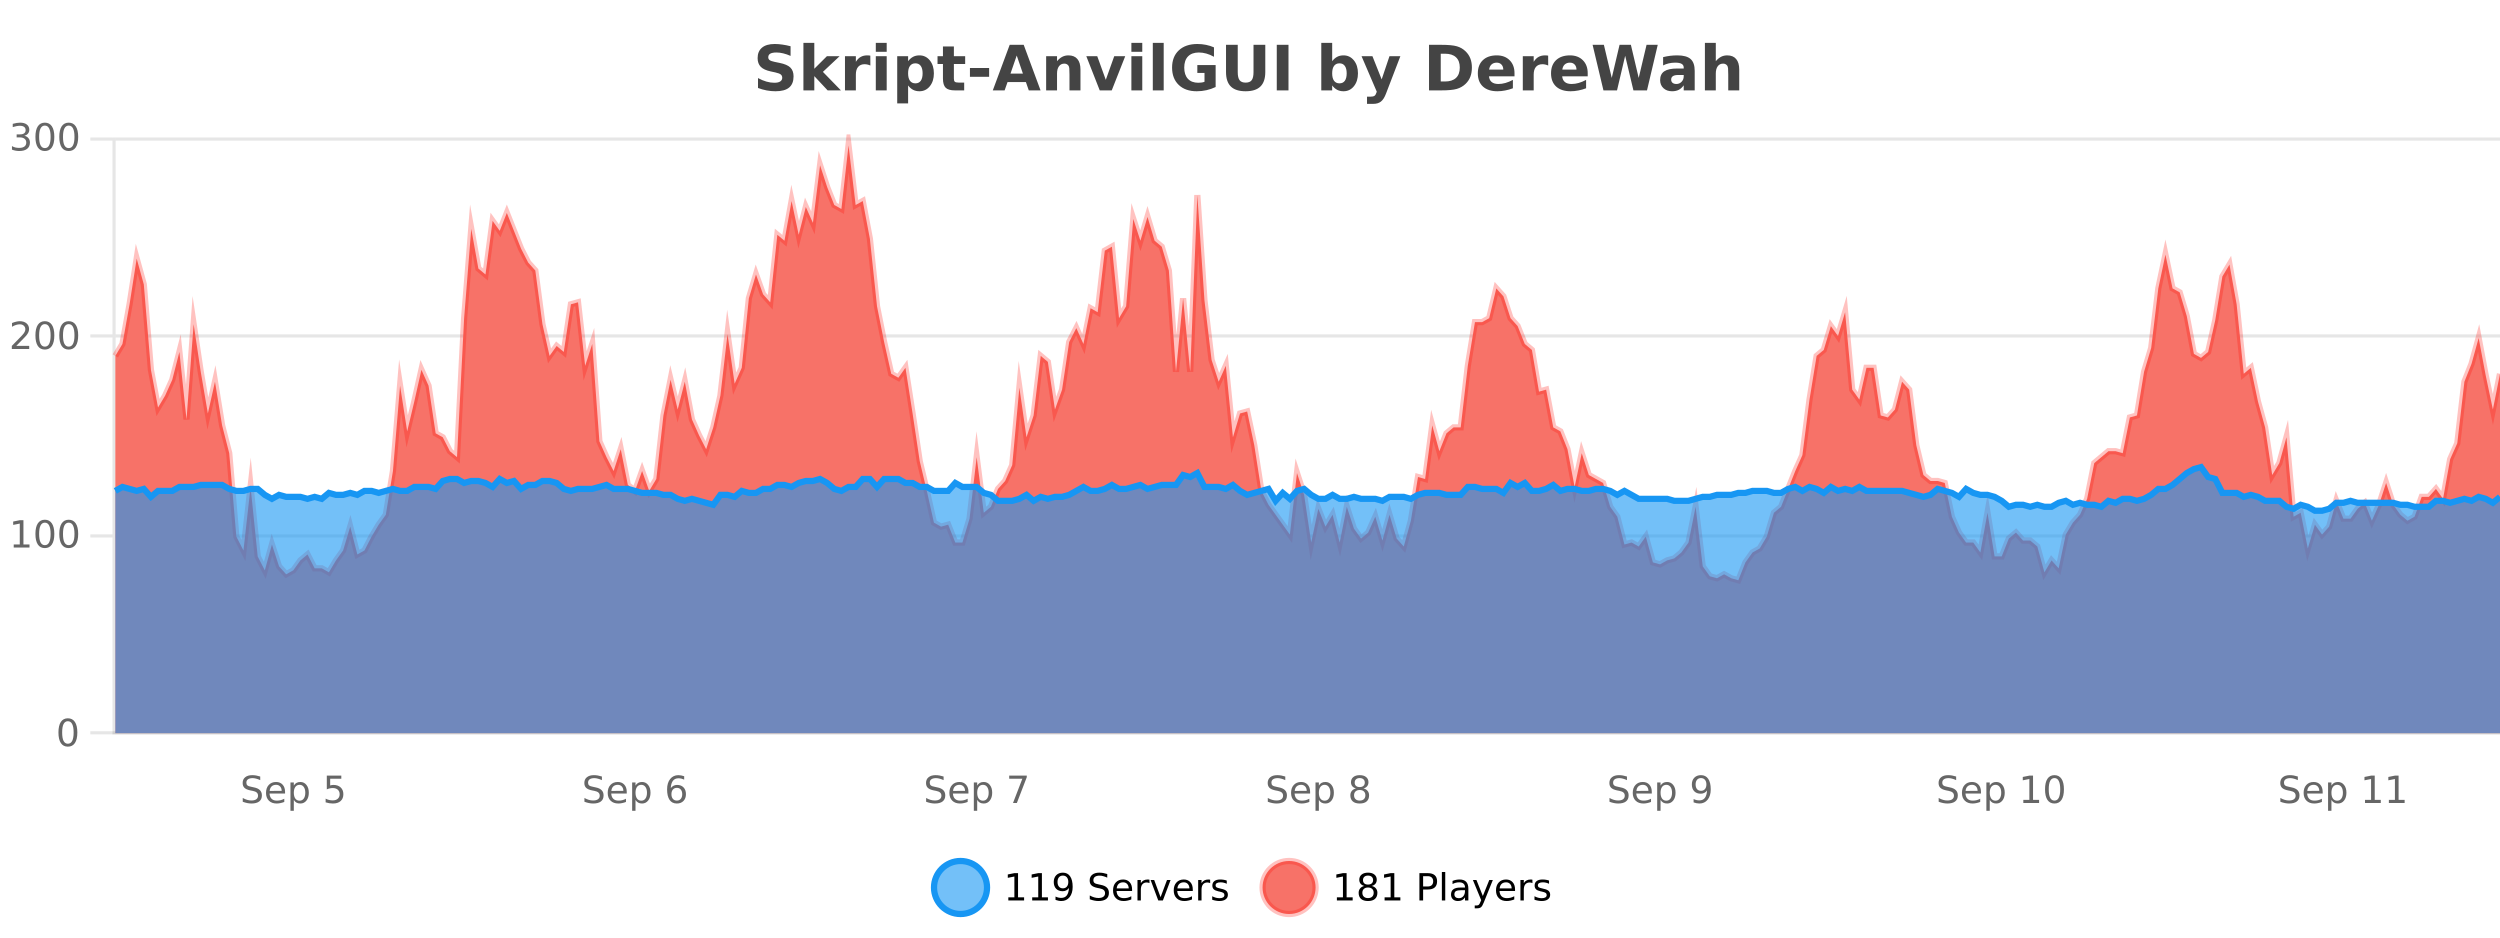 <?xml version="1.0" encoding="UTF-8"?>
<svg xmlns="http://www.w3.org/2000/svg" xmlns:xlink="http://www.w3.org/1999/xlink" width="800pt" height="300pt" viewBox="0 0 800 300" version="1.1">
<defs>
<clipPath id="clip1">
  <path d="M 270 263 L 345 263 L 345 300 L 270 300 Z M 270 263 "/>
</clipPath>
<clipPath id="clip2">
  <path d="M 375 263 L 450 263 L 450 300 L 375 300 Z M 375 263 "/>
</clipPath>
<clipPath id="clip3">
  <path d="M 36.906 46 L 800 46 L 800 234.602 L 36.906 234.602 Z M 36.906 46 "/>
</clipPath>
<clipPath id="clip4">
  <path d="M 35.906 43 L 800 43 L 800 214 L 35.906 214 Z M 35.906 43 "/>
</clipPath>
<clipPath id="clip5">
  <path d="M 36.906 149 L 800 149 L 800 234.602 L 36.906 234.602 Z M 36.906 149 "/>
</clipPath>
<clipPath id="clip6">
  <path d="M 35.906 121 L 800 121 L 800 192 L 35.906 192 Z M 35.906 121 "/>
</clipPath>
</defs>
<g id="surface1671196">
<rect x="0" y="0" width="800" height="300" style="fill:rgb(100%,100%,100%);fill-opacity:1;stroke:none;"/>
<path style="fill:none;stroke-width:1;stroke-linecap:butt;stroke-linejoin:miter;stroke:rgb(0%,0%,0%);stroke-opacity:0.098;stroke-miterlimit:10;" d="M 37 234.5 L 800 234.5 "/>
<path style="fill:none;stroke-width:1;stroke-linecap:butt;stroke-linejoin:miter;stroke:rgb(0%,0%,0%);stroke-opacity:0.098;stroke-miterlimit:10;" d="M 28.906 234.5 L 36 234.5 "/>
<path style="fill:none;stroke-width:1;stroke-linecap:butt;stroke-linejoin:miter;stroke:rgb(0%,0%,0%);stroke-opacity:0.098;stroke-miterlimit:10;" d="M 37 171.5 L 800 171.5 "/>
<path style="fill:none;stroke-width:1;stroke-linecap:butt;stroke-linejoin:miter;stroke:rgb(0%,0%,0%);stroke-opacity:0.098;stroke-miterlimit:10;" d="M 28.906 171.5 L 36 171.5 "/>
<path style="fill:none;stroke-width:1;stroke-linecap:butt;stroke-linejoin:miter;stroke:rgb(0%,0%,0%);stroke-opacity:0.098;stroke-miterlimit:10;" d="M 37 107.5 L 800 107.5 "/>
<path style="fill:none;stroke-width:1;stroke-linecap:butt;stroke-linejoin:miter;stroke:rgb(0%,0%,0%);stroke-opacity:0.098;stroke-miterlimit:10;" d="M 28.906 107.5 L 36 107.5 "/>
<path style="fill:none;stroke-width:1;stroke-linecap:butt;stroke-linejoin:miter;stroke:rgb(0%,0%,0%);stroke-opacity:0.098;stroke-miterlimit:10;" d="M 37 44.5 L 800 44.5 "/>
<path style="fill:none;stroke-width:1;stroke-linecap:butt;stroke-linejoin:miter;stroke:rgb(0%,0%,0%);stroke-opacity:0.098;stroke-miterlimit:10;" d="M 28.906 44.5 L 36 44.5 "/>
<path style=" stroke:none;fill-rule:nonzero;fill:rgb(9.02%,58.824%,95.294%);fill-opacity:0.6;" d="M 315.852 284 C 315.852 288.688 312.055 292.484 307.367 292.484 C 302.684 292.484 298.883 288.688 298.883 284 C 298.883 279.312 302.684 275.516 307.367 275.516 C 312.055 275.516 315.852 279.312 315.852 284 Z M 315.852 284 "/>
<g clip-path="url(#clip1)" clip-rule="nonzero">
<path style="fill:none;stroke-width:2;stroke-linecap:butt;stroke-linejoin:miter;stroke:rgb(9.02%,58.824%,95.294%);stroke-opacity:1;stroke-miterlimit:10;" d="M 315.852 284 C 315.852 288.688 312.055 292.484 307.367 292.484 C 302.684 292.484 298.883 288.688 298.883 284 C 298.883 279.312 302.684 275.516 307.367 275.516 C 312.055 275.516 315.852 279.312 315.852 284 Z M 315.852 284 "/>
</g>
<path style=" stroke:none;fill-rule:nonzero;fill:rgb(0%,0%,0%);fill-opacity:1;" d="M 322.664 287.156 L 324.602 287.156 L 324.602 280.484 L 322.492 280.906 L 322.492 279.828 L 324.586 279.406 L 325.773 279.406 L 325.773 287.156 L 327.711 287.156 L 327.711 288.156 L 322.664 288.156 Z M 330.301 287.156 L 332.238 287.156 L 332.238 280.484 L 330.129 280.906 L 330.129 279.828 L 332.223 279.406 L 333.41 279.406 L 333.41 287.156 L 335.348 287.156 L 335.348 288.156 L 330.301 288.156 Z M 337.766 287.969 L 337.766 286.891 C 338.066 287.039 338.367 287.148 338.672 287.219 C 338.973 287.293 339.273 287.328 339.578 287.328 C 340.359 287.328 340.953 287.07 341.359 286.547 C 341.773 286.016 342.008 285.215 342.062 284.141 C 341.844 284.484 341.555 284.746 341.203 284.922 C 340.859 285.102 340.473 285.188 340.047 285.188 C 339.172 285.188 338.477 284.93 337.969 284.406 C 337.457 283.875 337.203 283.148 337.203 282.219 C 337.203 281.324 337.469 280.605 338 280.062 C 338.531 279.523 339.238 279.25 340.125 279.25 C 341.133 279.25 341.906 279.641 342.438 280.422 C 342.977 281.195 343.25 282.32 343.25 283.797 C 343.25 285.172 342.922 286.273 342.266 287.094 C 341.609 287.918 340.727 288.328 339.625 288.328 C 339.32 288.328 339.02 288.297 338.719 288.234 C 338.414 288.18 338.098 288.094 337.766 287.969 Z M 340.125 284.266 C 340.656 284.266 341.078 284.086 341.391 283.719 C 341.703 283.355 341.859 282.855 341.859 282.219 C 341.859 281.594 341.703 281.102 341.391 280.734 C 341.078 280.371 340.656 280.188 340.125 280.188 C 339.594 280.188 339.172 280.371 338.859 280.734 C 338.555 281.102 338.406 281.594 338.406 282.219 C 338.406 282.855 338.555 283.355 338.859 283.719 C 339.172 284.086 339.594 284.266 340.125 284.266 Z M 354.32 279.688 L 354.32 280.844 C 353.871 280.637 353.445 280.48 353.039 280.375 C 352.641 280.262 352.262 280.203 351.898 280.203 C 351.25 280.203 350.75 280.328 350.398 280.578 C 350.055 280.828 349.883 281.188 349.883 281.656 C 349.883 282.043 349.996 282.336 350.227 282.531 C 350.453 282.73 350.898 282.887 351.555 283 L 352.258 283.156 C 353.141 283.324 353.793 283.621 354.211 284.047 C 354.637 284.465 354.852 285.027 354.852 285.734 C 354.852 286.59 354.562 287.234 353.992 287.672 C 353.43 288.109 352.594 288.328 351.492 288.328 C 351.086 288.328 350.648 288.281 350.18 288.188 C 349.711 288.094 349.227 287.953 348.727 287.766 L 348.727 286.547 C 349.203 286.82 349.672 287.023 350.133 287.156 C 350.602 287.293 351.055 287.359 351.492 287.359 C 352.168 287.359 352.688 287.23 353.055 286.969 C 353.43 286.699 353.617 286.32 353.617 285.828 C 353.617 285.402 353.48 285.07 353.211 284.828 C 352.949 284.578 352.516 284.398 351.914 284.281 L 351.195 284.141 C 350.309 283.965 349.668 283.688 349.273 283.312 C 348.887 282.938 348.695 282.418 348.695 281.75 C 348.695 280.969 348.965 280.359 349.508 279.922 C 350.047 279.477 350.797 279.25 351.758 279.25 C 352.172 279.25 352.59 279.289 353.008 279.359 C 353.434 279.434 353.871 279.543 354.32 279.688 Z M 362.266 284.609 L 362.266 285.125 L 357.297 285.125 C 357.348 285.875 357.57 286.445 357.969 286.828 C 358.375 287.215 358.93 287.406 359.641 287.406 C 360.055 287.406 360.457 287.359 360.844 287.266 C 361.238 287.164 361.629 287.008 362.016 286.797 L 362.016 287.828 C 361.617 287.984 361.219 288.105 360.812 288.188 C 360.406 288.281 359.992 288.328 359.578 288.328 C 358.535 288.328 357.707 288.027 357.094 287.422 C 356.477 286.809 356.172 285.98 356.172 284.938 C 356.172 283.867 356.461 283.016 357.047 282.391 C 357.629 281.758 358.41 281.438 359.391 281.438 C 360.273 281.438 360.973 281.727 361.484 282.297 C 362.004 282.859 362.266 283.633 362.266 284.609 Z M 361.188 284.281 C 361.176 283.699 361.008 283.23 360.688 282.875 C 360.363 282.523 359.938 282.344 359.406 282.344 C 358.801 282.344 358.316 282.516 357.953 282.859 C 357.598 283.203 357.395 283.684 357.344 284.297 Z M 367.836 282.594 C 367.711 282.531 367.574 282.484 367.43 282.453 C 367.293 282.414 367.137 282.391 366.961 282.391 C 366.355 282.391 365.887 282.59 365.555 282.984 C 365.23 283.383 365.07 283.953 365.07 284.703 L 365.07 288.156 L 363.992 288.156 L 363.992 281.594 L 365.07 281.594 L 365.07 282.609 C 365.297 282.215 365.594 281.922 365.961 281.734 C 366.324 281.539 366.766 281.438 367.289 281.438 C 367.359 281.438 367.438 281.445 367.523 281.453 C 367.617 281.465 367.715 281.48 367.82 281.5 Z M 368.195 281.594 L 369.336 281.594 L 371.383 287.094 L 373.445 281.594 L 374.586 281.594 L 372.117 288.156 L 370.648 288.156 Z M 381.688 284.609 L 381.688 285.125 L 376.719 285.125 C 376.77 285.875 376.992 286.445 377.391 286.828 C 377.797 287.215 378.352 287.406 379.062 287.406 C 379.477 287.406 379.879 287.359 380.266 287.266 C 380.66 287.164 381.051 287.008 381.438 286.797 L 381.438 287.828 C 381.039 287.984 380.641 288.105 380.234 288.188 C 379.828 288.281 379.414 288.328 379 288.328 C 377.957 288.328 377.129 288.027 376.516 287.422 C 375.898 286.809 375.594 285.98 375.594 284.938 C 375.594 283.867 375.883 283.016 376.469 282.391 C 377.051 281.758 377.832 281.438 378.812 281.438 C 379.695 281.438 380.395 281.727 380.906 282.297 C 381.426 282.859 381.688 283.633 381.688 284.609 Z M 380.609 284.281 C 380.598 283.699 380.43 283.23 380.109 282.875 C 379.785 282.523 379.359 282.344 378.828 282.344 C 378.223 282.344 377.738 282.516 377.375 282.859 C 377.02 283.203 376.816 283.684 376.766 284.297 Z M 387.258 282.594 C 387.133 282.531 386.996 282.484 386.852 282.453 C 386.715 282.414 386.559 282.391 386.383 282.391 C 385.777 282.391 385.309 282.59 384.977 282.984 C 384.652 283.383 384.492 283.953 384.492 284.703 L 384.492 288.156 L 383.414 288.156 L 383.414 281.594 L 384.492 281.594 L 384.492 282.609 C 384.719 282.215 385.016 281.922 385.383 281.734 C 385.746 281.539 386.188 281.438 386.711 281.438 C 386.781 281.438 386.859 281.445 386.945 281.453 C 387.039 281.465 387.137 281.48 387.242 281.5 Z M 392.562 281.781 L 392.562 282.812 C 392.258 282.656 391.941 282.543 391.609 282.469 C 391.285 282.387 390.945 282.344 390.594 282.344 C 390.062 282.344 389.66 282.43 389.391 282.594 C 389.117 282.75 388.984 282.996 388.984 283.328 C 388.984 283.578 389.078 283.777 389.266 283.922 C 389.461 284.059 389.852 284.188 390.438 284.312 L 390.797 284.406 C 391.566 284.562 392.113 284.793 392.438 285.094 C 392.758 285.398 392.922 285.812 392.922 286.344 C 392.922 286.961 392.676 287.445 392.188 287.797 C 391.707 288.152 391.047 288.328 390.203 288.328 C 389.848 288.328 389.477 288.289 389.094 288.219 C 388.719 288.156 388.32 288.059 387.906 287.922 L 387.906 286.797 C 388.301 287.008 388.691 287.164 389.078 287.266 C 389.461 287.371 389.848 287.422 390.234 287.422 C 390.734 287.422 391.117 287.34 391.391 287.172 C 391.672 286.996 391.812 286.746 391.812 286.422 C 391.812 286.133 391.711 285.906 391.516 285.75 C 391.316 285.594 390.883 285.445 390.219 285.297 L 389.844 285.219 C 389.176 285.074 388.691 284.855 388.391 284.562 C 388.098 284.273 387.953 283.875 387.953 283.375 C 387.953 282.75 388.172 282.273 388.609 281.938 C 389.047 281.605 389.664 281.438 390.469 281.438 C 390.863 281.438 391.238 281.469 391.594 281.531 C 391.945 281.586 392.27 281.668 392.562 281.781 Z M 317.367 277.016 "/>
<path style=" stroke:none;fill-rule:nonzero;fill:rgb(96.863%,44.706%,40.784%);fill-opacity:1;" d="M 420.988 284 C 420.988 288.688 417.191 292.484 412.504 292.484 C 407.82 292.484 404.02 288.688 404.02 284 C 404.02 279.312 407.82 275.516 412.504 275.516 C 417.191 275.516 420.988 279.312 420.988 284 Z M 420.988 284 "/>
<g clip-path="url(#clip2)" clip-rule="nonzero">
<path style="fill:none;stroke-width:2;stroke-linecap:butt;stroke-linejoin:miter;stroke:rgb(100%,4.706%,0%);stroke-opacity:0.247;stroke-miterlimit:10;" d="M 420.988 284 C 420.988 288.688 417.191 292.484 412.504 292.484 C 407.82 292.484 404.02 288.688 404.02 284 C 404.02 279.312 407.82 275.516 412.504 275.516 C 417.191 275.516 420.988 279.312 420.988 284 Z M 420.988 284 "/>
</g>
<path style=" stroke:none;fill-rule:nonzero;fill:rgb(0%,0%,0%);fill-opacity:1;" d="M 427.805 287.156 L 429.742 287.156 L 429.742 280.484 L 427.633 280.906 L 427.633 279.828 L 429.727 279.406 L 430.914 279.406 L 430.914 287.156 L 432.852 287.156 L 432.852 288.156 L 427.805 288.156 Z M 437.766 284 C 437.203 284 436.758 284.152 436.438 284.453 C 436.113 284.758 435.953 285.168 435.953 285.688 C 435.953 286.219 436.113 286.637 436.438 286.938 C 436.758 287.242 437.203 287.391 437.766 287.391 C 438.328 287.391 438.77 287.242 439.094 286.938 C 439.414 286.637 439.578 286.219 439.578 285.688 C 439.578 285.168 439.414 284.758 439.094 284.453 C 438.781 284.152 438.336 284 437.766 284 Z M 436.578 283.5 C 436.078 283.375 435.68 283.141 435.391 282.797 C 435.109 282.445 434.969 282.016 434.969 281.516 C 434.969 280.82 435.219 280.266 435.719 279.859 C 436.219 279.453 436.898 279.25 437.766 279.25 C 438.641 279.25 439.32 279.453 439.812 279.859 C 440.312 280.266 440.562 280.82 440.562 281.516 C 440.562 282.016 440.422 282.445 440.141 282.797 C 439.859 283.141 439.461 283.375 438.953 283.5 C 439.523 283.637 439.969 283.898 440.281 284.281 C 440.602 284.668 440.766 285.137 440.766 285.688 C 440.766 286.543 440.504 287.199 439.984 287.656 C 439.473 288.105 438.734 288.328 437.766 288.328 C 436.805 288.328 436.066 288.105 435.547 287.656 C 435.023 287.199 434.766 286.543 434.766 285.688 C 434.766 285.137 434.926 284.668 435.25 284.281 C 435.57 283.898 436.016 283.637 436.578 283.5 Z M 436.156 281.625 C 436.156 282.086 436.297 282.438 436.578 282.688 C 436.859 282.938 437.254 283.062 437.766 283.062 C 438.273 283.062 438.672 282.938 438.953 282.688 C 439.242 282.438 439.391 282.086 439.391 281.625 C 439.391 281.18 439.242 280.828 438.953 280.578 C 438.672 280.32 438.273 280.188 437.766 280.188 C 437.254 280.188 436.859 280.32 436.578 280.578 C 436.297 280.828 436.156 281.18 436.156 281.625 Z M 443.07 287.156 L 445.008 287.156 L 445.008 280.484 L 442.898 280.906 L 442.898 279.828 L 444.992 279.406 L 446.18 279.406 L 446.18 287.156 L 448.117 287.156 L 448.117 288.156 L 443.07 288.156 Z M 455.398 280.375 L 455.398 283.672 L 456.883 283.672 C 457.434 283.672 457.859 283.531 458.164 283.25 C 458.465 282.961 458.617 282.547 458.617 282.016 C 458.617 281.496 458.465 281.094 458.164 280.812 C 457.859 280.523 457.434 280.375 456.883 280.375 Z M 454.211 279.406 L 456.883 279.406 C 457.871 279.406 458.617 279.633 459.117 280.078 C 459.617 280.516 459.867 281.164 459.867 282.016 C 459.867 282.883 459.617 283.539 459.117 283.984 C 458.617 284.422 457.871 284.641 456.883 284.641 L 455.398 284.641 L 455.398 288.156 L 454.211 288.156 Z M 461.398 279.031 L 462.477 279.031 L 462.477 288.156 L 461.398 288.156 Z M 467.719 284.859 C 466.852 284.859 466.25 284.961 465.906 285.156 C 465.57 285.355 465.406 285.695 465.406 286.172 C 465.406 286.559 465.531 286.867 465.781 287.094 C 466.039 287.312 466.383 287.422 466.812 287.422 C 467.414 287.422 467.895 287.215 468.25 286.797 C 468.613 286.371 468.797 285.805 468.797 285.094 L 468.797 284.859 Z M 469.875 284.406 L 469.875 288.156 L 468.797 288.156 L 468.797 287.156 C 468.547 287.555 468.238 287.852 467.875 288.047 C 467.508 288.234 467.062 288.328 466.531 288.328 C 465.852 288.328 465.316 288.141 464.922 287.766 C 464.523 287.383 464.328 286.875 464.328 286.25 C 464.328 285.512 464.57 284.953 465.062 284.578 C 465.562 284.203 466.301 284.016 467.281 284.016 L 468.797 284.016 L 468.797 283.906 C 468.797 283.406 468.629 283.023 468.297 282.75 C 467.973 282.48 467.52 282.344 466.938 282.344 C 466.562 282.344 466.191 282.391 465.828 282.484 C 465.473 282.578 465.133 282.715 464.812 282.891 L 464.812 281.891 C 465.207 281.734 465.586 281.621 465.953 281.547 C 466.328 281.477 466.691 281.438 467.047 281.438 C 467.992 281.438 468.703 281.684 469.172 282.172 C 469.641 282.664 469.875 283.406 469.875 284.406 Z M 474.82 288.766 C 474.516 289.547 474.219 290.055 473.93 290.297 C 473.637 290.535 473.25 290.656 472.773 290.656 L 471.914 290.656 L 471.914 289.75 L 472.539 289.75 C 472.84 289.75 473.07 289.676 473.227 289.531 C 473.391 289.395 473.574 289.066 473.773 288.547 L 473.977 288.047 L 471.32 281.594 L 472.461 281.594 L 474.508 286.719 L 476.57 281.594 L 477.711 281.594 Z M 484.812 284.609 L 484.812 285.125 L 479.844 285.125 C 479.895 285.875 480.117 286.445 480.516 286.828 C 480.922 287.215 481.477 287.406 482.188 287.406 C 482.602 287.406 483.004 287.359 483.391 287.266 C 483.785 287.164 484.176 287.008 484.562 286.797 L 484.562 287.828 C 484.164 287.984 483.766 288.105 483.359 288.188 C 482.953 288.281 482.539 288.328 482.125 288.328 C 481.082 288.328 480.254 288.027 479.641 287.422 C 479.023 286.809 478.719 285.98 478.719 284.938 C 478.719 283.867 479.008 283.016 479.594 282.391 C 480.176 281.758 480.957 281.438 481.938 281.438 C 482.82 281.438 483.52 281.727 484.031 282.297 C 484.551 282.859 484.812 283.633 484.812 284.609 Z M 483.734 284.281 C 483.723 283.699 483.555 283.23 483.234 282.875 C 482.91 282.523 482.484 282.344 481.953 282.344 C 481.348 282.344 480.863 282.516 480.5 282.859 C 480.145 283.203 479.941 283.684 479.891 284.297 Z M 490.383 282.594 C 490.258 282.531 490.121 282.484 489.977 282.453 C 489.84 282.414 489.684 282.391 489.508 282.391 C 488.902 282.391 488.434 282.59 488.102 282.984 C 487.777 283.383 487.617 283.953 487.617 284.703 L 487.617 288.156 L 486.539 288.156 L 486.539 281.594 L 487.617 281.594 L 487.617 282.609 C 487.844 282.215 488.141 281.922 488.508 281.734 C 488.871 281.539 489.312 281.438 489.836 281.438 C 489.906 281.438 489.984 281.445 490.07 281.453 C 490.164 281.465 490.262 281.48 490.367 281.5 Z M 495.691 281.781 L 495.691 282.812 C 495.387 282.656 495.07 282.543 494.738 282.469 C 494.414 282.387 494.074 282.344 493.723 282.344 C 493.191 282.344 492.789 282.43 492.52 282.594 C 492.246 282.75 492.113 282.996 492.113 283.328 C 492.113 283.578 492.207 283.777 492.395 283.922 C 492.59 284.059 492.98 284.188 493.566 284.312 L 493.926 284.406 C 494.695 284.562 495.242 284.793 495.566 285.094 C 495.887 285.398 496.051 285.812 496.051 286.344 C 496.051 286.961 495.805 287.445 495.316 287.797 C 494.836 288.152 494.176 288.328 493.332 288.328 C 492.977 288.328 492.605 288.289 492.223 288.219 C 491.848 288.156 491.449 288.059 491.035 287.922 L 491.035 286.797 C 491.43 287.008 491.82 287.164 492.207 287.266 C 492.59 287.371 492.977 287.422 493.363 287.422 C 493.863 287.422 494.246 287.34 494.52 287.172 C 494.801 286.996 494.941 286.746 494.941 286.422 C 494.941 286.133 494.84 285.906 494.645 285.75 C 494.445 285.594 494.012 285.445 493.348 285.297 L 492.973 285.219 C 492.305 285.074 491.82 284.855 491.52 284.562 C 491.227 284.273 491.082 283.875 491.082 283.375 C 491.082 282.75 491.301 282.273 491.738 281.938 C 492.176 281.605 492.793 281.438 493.598 281.438 C 493.992 281.438 494.367 281.469 494.723 281.531 C 495.074 281.586 495.398 281.668 495.691 281.781 Z M 422.504 277.016 "/>
<path style=" stroke:none;fill-rule:nonzero;fill:rgb(26.667%,26.667%,26.667%);fill-opacity:1;" d="M 252.984 14.797 L 252.984 17.891 C 252.18 17.527 251.398 17.258 250.641 17.078 C 249.879 16.891 249.16 16.797 248.484 16.797 C 247.586 16.797 246.922 16.922 246.484 17.172 C 246.055 17.422 245.844 17.809 245.844 18.328 C 245.844 18.715 245.988 19.016 246.281 19.234 C 246.57 19.453 247.098 19.641 247.859 19.797 L 249.453 20.125 C 251.078 20.449 252.227 20.945 252.906 21.609 C 253.594 22.277 253.938 23.219 253.938 24.438 C 253.938 26.043 253.457 27.242 252.5 28.031 C 251.551 28.812 250.098 29.203 248.141 29.203 C 247.211 29.203 246.281 29.113 245.344 28.938 C 244.414 28.762 243.488 28.5 242.562 28.156 L 242.562 24.984 C 243.488 25.484 244.383 25.859 245.25 26.109 C 246.125 26.359 246.969 26.484 247.781 26.484 C 248.602 26.484 249.227 26.352 249.656 26.078 C 250.094 25.797 250.312 25.402 250.312 24.891 C 250.312 24.445 250.16 24.094 249.859 23.844 C 249.566 23.594 248.977 23.371 248.094 23.172 L 246.641 22.859 C 245.18 22.547 244.113 22.055 243.438 21.375 C 242.77 20.688 242.438 19.762 242.438 18.594 C 242.438 17.148 242.906 16.031 243.844 15.25 C 244.781 14.469 246.129 14.078 247.891 14.078 C 248.691 14.078 249.516 14.141 250.359 14.266 C 251.203 14.383 252.078 14.559 252.984 14.797 Z M 257.094 13.719 L 260.578 13.719 L 260.578 22 L 264.609 17.984 L 268.672 17.984 L 263.328 23 L 269.094 28.922 L 264.844 28.922 L 260.578 24.359 L 260.578 28.922 L 257.094 28.922 Z M 278.516 20.969 C 278.203 20.824 277.895 20.719 277.594 20.656 C 277.289 20.586 276.988 20.547 276.688 20.547 C 275.781 20.547 275.082 20.836 274.594 21.406 C 274.113 21.98 273.875 22.805 273.875 23.875 L 273.875 28.922 L 270.391 28.922 L 270.391 17.984 L 273.875 17.984 L 273.875 19.781 C 274.32 19.062 274.836 18.543 275.422 18.219 C 276.004 17.887 276.703 17.719 277.516 17.719 C 277.641 17.719 277.77 17.727 277.906 17.734 C 278.039 17.746 278.238 17.766 278.5 17.797 Z M 280.258 17.984 L 283.742 17.984 L 283.742 28.922 L 280.258 28.922 Z M 280.258 13.719 L 283.742 13.719 L 283.742 16.578 L 280.258 16.578 Z M 290.594 27.344 L 290.594 33.078 L 287.109 33.078 L 287.109 17.984 L 290.594 17.984 L 290.594 19.578 C 291.082 18.945 291.617 18.477 292.203 18.172 C 292.785 17.871 293.457 17.719 294.219 17.719 C 295.57 17.719 296.68 18.258 297.547 19.328 C 298.41 20.402 298.844 21.781 298.844 23.469 C 298.844 25.148 298.41 26.523 297.547 27.594 C 296.68 28.668 295.57 29.203 294.219 29.203 C 293.457 29.203 292.785 29.051 292.203 28.75 C 291.617 28.449 291.082 27.98 290.594 27.344 Z M 292.922 20.266 C 292.172 20.266 291.594 20.543 291.188 21.094 C 290.789 21.637 290.594 22.43 290.594 23.469 C 290.594 24.5 290.789 25.293 291.188 25.844 C 291.594 26.398 292.172 26.672 292.922 26.672 C 293.672 26.672 294.242 26.402 294.641 25.859 C 295.035 25.309 295.234 24.512 295.234 23.469 C 295.234 22.43 295.035 21.637 294.641 21.094 C 294.242 20.543 293.672 20.266 292.922 20.266 Z M 305.242 14.875 L 305.242 17.984 L 308.852 17.984 L 308.852 20.484 L 305.242 20.484 L 305.242 25.125 C 305.242 25.637 305.34 25.98 305.539 26.156 C 305.746 26.336 306.148 26.422 306.742 26.422 L 308.539 26.422 L 308.539 28.922 L 305.539 28.922 C 304.164 28.922 303.184 28.637 302.602 28.062 C 302.027 27.48 301.742 26.5 301.742 25.125 L 301.742 20.484 L 300.008 20.484 L 300.008 17.984 L 301.742 17.984 L 301.742 14.875 Z M 310.379 21.75 L 316.52 21.75 L 316.52 24.578 L 310.379 24.578 Z M 328.289 26.266 L 322.414 26.266 L 321.477 28.922 L 317.695 28.922 L 323.102 14.344 L 327.586 14.344 L 332.977 28.922 L 329.211 28.922 Z M 323.352 23.562 L 327.336 23.562 L 325.352 17.766 Z M 345.75 22.266 L 345.75 28.922 L 342.234 28.922 L 342.234 23.828 C 342.234 22.883 342.211 22.23 342.172 21.875 C 342.129 21.512 342.055 21.246 341.953 21.078 C 341.816 20.852 341.629 20.672 341.391 20.547 C 341.16 20.422 340.895 20.359 340.594 20.359 C 339.863 20.359 339.289 20.641 338.875 21.203 C 338.457 21.766 338.25 22.547 338.25 23.547 L 338.25 28.922 L 334.766 28.922 L 334.766 17.984 L 338.25 17.984 L 338.25 19.578 C 338.781 18.945 339.344 18.477 339.938 18.172 C 340.531 17.871 341.18 17.719 341.891 17.719 C 343.16 17.719 344.117 18.109 344.766 18.891 C 345.422 19.664 345.75 20.789 345.75 22.266 Z M 347.617 17.984 L 351.117 17.984 L 353.852 25.547 L 356.555 17.984 L 360.07 17.984 L 355.758 28.922 L 351.914 28.922 Z M 362.043 17.984 L 365.527 17.984 L 365.527 28.922 L 362.043 28.922 Z M 362.043 13.719 L 365.527 13.719 L 365.527 16.578 L 362.043 16.578 Z M 368.898 13.719 L 372.383 13.719 L 372.383 28.922 L 368.898 28.922 Z M 389.004 27.844 C 388.066 28.293 387.09 28.633 386.082 28.859 C 385.082 29.086 384.039 29.203 382.957 29.203 C 380.527 29.203 378.605 28.527 377.191 27.172 C 375.773 25.809 375.066 23.965 375.066 21.641 C 375.066 19.297 375.785 17.453 377.223 16.109 C 378.668 14.758 380.652 14.078 383.176 14.078 C 384.145 14.078 385.07 14.172 385.957 14.359 C 386.84 14.539 387.68 14.805 388.473 15.156 L 388.473 18.172 C 387.66 17.715 386.848 17.371 386.035 17.141 C 385.23 16.914 384.43 16.797 383.629 16.797 C 382.129 16.797 380.973 17.219 380.16 18.062 C 379.355 18.898 378.957 20.09 378.957 21.641 C 378.957 23.184 379.348 24.375 380.129 25.219 C 380.91 26.062 382.02 26.484 383.457 26.484 C 383.84 26.484 384.199 26.461 384.535 26.406 C 384.879 26.355 385.18 26.277 385.441 26.172 L 385.441 23.344 L 383.145 23.344 L 383.145 20.828 L 389.004 20.828 Z M 392.328 14.344 L 396.078 14.344 L 396.078 23.078 C 396.078 24.289 396.273 25.152 396.672 25.672 C 397.066 26.184 397.707 26.438 398.594 26.438 C 399.5 26.438 400.145 26.184 400.531 25.672 C 400.926 25.152 401.125 24.289 401.125 23.078 L 401.125 14.344 L 404.891 14.344 L 404.891 23.078 C 404.891 25.141 404.367 26.68 403.328 27.688 C 402.297 28.699 400.719 29.203 398.594 29.203 C 396.477 29.203 394.906 28.699 393.875 27.688 C 392.844 26.68 392.328 25.141 392.328 23.078 Z M 408.566 14.344 L 412.316 14.344 L 412.316 28.922 L 408.566 28.922 Z M 428.625 26.672 C 429.375 26.672 429.945 26.402 430.344 25.859 C 430.738 25.309 430.938 24.512 430.938 23.469 C 430.938 22.43 430.738 21.637 430.344 21.094 C 429.945 20.543 429.375 20.266 428.625 20.266 C 427.875 20.266 427.297 20.543 426.891 21.094 C 426.492 21.637 426.297 22.43 426.297 23.469 C 426.297 24.5 426.492 25.293 426.891 25.844 C 427.297 26.398 427.875 26.672 428.625 26.672 Z M 426.297 19.578 C 426.785 18.945 427.32 18.477 427.906 18.172 C 428.488 17.871 429.16 17.719 429.922 17.719 C 431.273 17.719 432.383 18.258 433.25 19.328 C 434.113 20.402 434.547 21.781 434.547 23.469 C 434.547 25.148 434.113 26.523 433.25 27.594 C 432.383 28.668 431.273 29.203 429.922 29.203 C 429.16 29.203 428.488 29.051 427.906 28.75 C 427.32 28.449 426.785 27.98 426.297 27.344 L 426.297 28.922 L 422.812 28.922 L 422.812 13.719 L 426.297 13.719 Z M 435.695 17.984 L 439.18 17.984 L 442.133 25.406 L 444.633 17.984 L 448.117 17.984 L 443.523 29.953 C 443.062 31.172 442.523 32.02 441.898 32.5 C 441.281 32.988 440.477 33.234 439.477 33.234 L 437.445 33.234 L 437.445 30.938 L 438.539 30.938 C 439.133 30.938 439.562 30.844 439.836 30.656 C 440.105 30.469 440.312 30.129 440.461 29.641 L 440.57 29.344 Z M 461.039 17.188 L 461.039 26.078 L 462.383 26.078 C 463.922 26.078 465.102 25.699 465.914 24.938 C 466.727 24.18 467.133 23.07 467.133 21.609 C 467.133 20.172 466.727 19.078 465.914 18.328 C 465.109 17.57 463.934 17.188 462.383 17.188 Z M 457.289 14.344 L 461.242 14.344 C 463.461 14.344 465.109 14.5 466.195 14.812 C 467.277 15.125 468.203 15.664 468.977 16.422 C 469.664 17.078 470.172 17.84 470.508 18.703 C 470.84 19.559 471.008 20.527 471.008 21.609 C 471.008 22.715 470.84 23.699 470.508 24.562 C 470.172 25.43 469.664 26.188 468.977 26.844 C 468.195 27.594 467.258 28.133 466.164 28.453 C 465.07 28.766 463.43 28.922 461.242 28.922 L 457.289 28.922 Z M 484.641 23.422 L 484.641 24.422 L 476.469 24.422 C 476.551 25.246 476.848 25.859 477.359 26.266 C 477.867 26.672 478.578 26.875 479.484 26.875 C 480.223 26.875 480.977 26.766 481.75 26.547 C 482.52 26.328 483.312 26 484.125 25.562 L 484.125 28.25 C 483.301 28.562 482.473 28.797 481.641 28.953 C 480.816 29.117 479.992 29.203 479.172 29.203 C 477.191 29.203 475.648 28.703 474.547 27.703 C 473.453 26.695 472.906 25.281 472.906 23.469 C 472.906 21.68 473.441 20.273 474.516 19.25 C 475.598 18.23 477.082 17.719 478.969 17.719 C 480.688 17.719 482.062 18.242 483.094 19.281 C 484.125 20.312 484.641 21.695 484.641 23.422 Z M 481.047 22.266 C 481.047 21.602 480.852 21.062 480.469 20.656 C 480.082 20.25 479.578 20.047 478.953 20.047 C 478.273 20.047 477.723 20.242 477.297 20.625 C 476.879 21 476.617 21.547 476.516 22.266 Z M 495.422 20.969 C 495.109 20.824 494.801 20.719 494.5 20.656 C 494.195 20.586 493.895 20.547 493.594 20.547 C 492.688 20.547 491.988 20.836 491.5 21.406 C 491.02 21.98 490.781 22.805 490.781 23.875 L 490.781 28.922 L 487.297 28.922 L 487.297 17.984 L 490.781 17.984 L 490.781 19.781 C 491.227 19.062 491.742 18.543 492.328 18.219 C 492.91 17.887 493.609 17.719 494.422 17.719 C 494.547 17.719 494.676 17.727 494.812 17.734 C 494.945 17.746 495.145 17.766 495.406 17.797 Z M 508.066 23.422 L 508.066 24.422 L 499.895 24.422 C 499.977 25.246 500.273 25.859 500.785 26.266 C 501.293 26.672 502.004 26.875 502.91 26.875 C 503.648 26.875 504.402 26.766 505.176 26.547 C 505.945 26.328 506.738 26 507.551 25.562 L 507.551 28.25 C 506.727 28.562 505.898 28.797 505.066 28.953 C 504.242 29.117 503.418 29.203 502.598 29.203 C 500.617 29.203 499.074 28.703 497.973 27.703 C 496.879 26.695 496.332 25.281 496.332 23.469 C 496.332 21.68 496.867 20.273 497.941 19.25 C 499.023 18.23 500.508 17.719 502.395 17.719 C 504.113 17.719 505.488 18.242 506.52 19.281 C 507.551 20.312 508.066 21.695 508.066 23.422 Z M 504.473 22.266 C 504.473 21.602 504.277 21.062 503.895 20.656 C 503.508 20.25 503.004 20.047 502.379 20.047 C 501.699 20.047 501.148 20.242 500.723 20.625 C 500.305 21 500.043 21.547 499.941 22.266 Z M 509.633 14.344 L 513.242 14.344 L 515.758 24.938 L 518.258 14.344 L 521.883 14.344 L 524.383 24.938 L 526.898 14.344 L 530.477 14.344 L 527.039 28.922 L 522.695 28.922 L 520.055 17.844 L 517.445 28.922 L 513.102 28.922 Z M 536.961 24 C 536.23 24 535.684 24.125 535.32 24.375 C 534.953 24.617 534.773 24.98 534.773 25.469 C 534.773 25.906 534.918 26.25 535.211 26.5 C 535.512 26.75 535.922 26.875 536.445 26.875 C 537.102 26.875 537.652 26.641 538.102 26.172 C 538.559 25.703 538.789 25.117 538.789 24.406 L 538.789 24 Z M 542.305 22.688 L 542.305 28.922 L 538.789 28.922 L 538.789 27.297 C 538.32 27.965 537.789 28.449 537.195 28.75 C 536.609 29.051 535.898 29.203 535.055 29.203 C 533.93 29.203 533.012 28.875 532.305 28.219 C 531.594 27.555 531.242 26.695 531.242 25.641 C 531.242 24.359 531.68 23.422 532.555 22.828 C 533.438 22.227 534.828 21.922 536.727 21.922 L 538.789 21.922 L 538.789 21.641 C 538.789 21.09 538.57 20.688 538.133 20.438 C 537.695 20.18 537.012 20.047 536.086 20.047 C 535.336 20.047 534.637 20.125 533.992 20.281 C 533.344 20.43 532.746 20.648 532.195 20.938 L 532.195 18.281 C 532.945 18.094 533.695 17.953 534.445 17.859 C 535.203 17.766 535.965 17.719 536.727 17.719 C 538.695 17.719 540.117 18.109 540.992 18.891 C 541.867 19.664 542.305 20.93 542.305 22.688 Z M 556.555 22.266 L 556.555 28.922 L 553.039 28.922 L 553.039 23.844 C 553.039 22.887 553.016 22.23 552.977 21.875 C 552.934 21.512 552.859 21.246 552.758 21.078 C 552.621 20.852 552.434 20.672 552.195 20.547 C 551.965 20.422 551.699 20.359 551.398 20.359 C 550.668 20.359 550.094 20.641 549.68 21.203 C 549.262 21.766 549.055 22.547 549.055 23.547 L 549.055 28.922 L 545.57 28.922 L 545.57 13.719 L 549.055 13.719 L 549.055 19.578 C 549.586 18.945 550.148 18.477 550.742 18.172 C 551.336 17.871 551.984 17.719 552.695 17.719 C 553.965 17.719 554.922 18.109 555.57 18.891 C 556.227 19.664 556.555 20.789 556.555 22.266 Z M 241 10.359 "/>
<path style="fill:none;stroke-width:1;stroke-linecap:butt;stroke-linejoin:miter;stroke:rgb(0%,0%,0%);stroke-opacity:0.098;stroke-miterlimit:10;" d="M 36 234.5 L 801 234.5 "/>
<path style=" stroke:none;fill-rule:nonzero;fill:rgb(40%,40%,40%);fill-opacity:1;" d="M 83.273 248.484 L 83.273 249.641 C 82.824 249.434 82.398 249.277 81.992 249.172 C 81.594 249.059 81.215 249 80.852 249 C 80.203 249 79.703 249.125 79.352 249.375 C 79.008 249.625 78.836 249.984 78.836 250.453 C 78.836 250.84 78.949 251.133 79.18 251.328 C 79.406 251.527 79.852 251.684 80.508 251.797 L 81.211 251.953 C 82.094 252.121 82.746 252.418 83.164 252.844 C 83.59 253.262 83.805 253.824 83.805 254.531 C 83.805 255.387 83.516 256.031 82.945 256.469 C 82.383 256.906 81.547 257.125 80.445 257.125 C 80.039 257.125 79.602 257.078 79.133 256.984 C 78.664 256.891 78.18 256.75 77.68 256.562 L 77.68 255.344 C 78.156 255.617 78.625 255.82 79.086 255.953 C 79.555 256.09 80.008 256.156 80.445 256.156 C 81.121 256.156 81.641 256.027 82.008 255.766 C 82.383 255.496 82.57 255.117 82.57 254.625 C 82.57 254.199 82.434 253.867 82.164 253.625 C 81.902 253.375 81.469 253.195 80.867 253.078 L 80.148 252.938 C 79.262 252.762 78.621 252.484 78.227 252.109 C 77.84 251.734 77.648 251.215 77.648 250.547 C 77.648 249.766 77.918 249.156 78.461 248.719 C 79 248.273 79.75 248.047 80.711 248.047 C 81.125 248.047 81.543 248.086 81.961 248.156 C 82.387 248.23 82.824 248.34 83.273 248.484 Z M 91.219 253.406 L 91.219 253.922 L 86.25 253.922 C 86.301 254.672 86.523 255.242 86.922 255.625 C 87.328 256.012 87.883 256.203 88.594 256.203 C 89.008 256.203 89.41 256.156 89.797 256.062 C 90.191 255.961 90.582 255.805 90.969 255.594 L 90.969 256.625 C 90.57 256.781 90.172 256.902 89.766 256.984 C 89.359 257.078 88.945 257.125 88.531 257.125 C 87.488 257.125 86.66 256.824 86.047 256.219 C 85.43 255.605 85.125 254.777 85.125 253.734 C 85.125 252.664 85.414 251.812 86 251.188 C 86.582 250.555 87.363 250.234 88.344 250.234 C 89.227 250.234 89.926 250.523 90.438 251.094 C 90.957 251.656 91.219 252.43 91.219 253.406 Z M 90.141 253.078 C 90.129 252.496 89.961 252.027 89.641 251.672 C 89.316 251.32 88.891 251.141 88.359 251.141 C 87.754 251.141 87.27 251.312 86.906 251.656 C 86.551 252 86.348 252.48 86.297 253.094 Z M 94.023 255.969 L 94.023 259.453 L 92.945 259.453 L 92.945 250.391 L 94.023 250.391 L 94.023 251.391 C 94.25 250.996 94.539 250.703 94.883 250.516 C 95.227 250.328 95.637 250.234 96.117 250.234 C 96.918 250.234 97.57 250.555 98.07 251.188 C 98.57 251.812 98.82 252.641 98.82 253.672 C 98.82 254.703 98.57 255.539 98.07 256.172 C 97.57 256.809 96.918 257.125 96.117 257.125 C 95.637 257.125 95.227 257.031 94.883 256.844 C 94.539 256.648 94.25 256.355 94.023 255.969 Z M 97.695 253.672 C 97.695 252.883 97.527 252.262 97.195 251.812 C 96.871 251.367 96.43 251.141 95.867 251.141 C 95.293 251.141 94.84 251.367 94.508 251.812 C 94.184 252.262 94.023 252.883 94.023 253.672 C 94.023 254.465 94.184 255.09 94.508 255.547 C 94.84 255.996 95.293 256.219 95.867 256.219 C 96.43 256.219 96.871 255.996 97.195 255.547 C 97.527 255.09 97.695 254.465 97.695 253.672 Z M 104.578 248.203 L 109.219 248.203 L 109.219 249.203 L 105.656 249.203 L 105.656 251.344 C 105.832 251.281 106.004 251.242 106.172 251.219 C 106.348 251.188 106.52 251.172 106.688 251.172 C 107.664 251.172 108.441 251.445 109.016 251.984 C 109.586 252.516 109.875 253.234 109.875 254.141 C 109.875 255.09 109.578 255.824 108.984 256.344 C 108.398 256.867 107.578 257.125 106.516 257.125 C 106.141 257.125 105.758 257.094 105.375 257.031 C 105 256.969 104.609 256.875 104.203 256.75 L 104.203 255.562 C 104.555 255.75 104.922 255.891 105.297 255.984 C 105.672 256.078 106.066 256.125 106.484 256.125 C 107.16 256.125 107.695 255.949 108.094 255.594 C 108.488 255.242 108.688 254.758 108.688 254.141 C 108.688 253.539 108.488 253.059 108.094 252.703 C 107.695 252.352 107.16 252.172 106.484 252.172 C 106.172 252.172 105.852 252.211 105.531 252.281 C 105.219 252.344 104.898 252.449 104.578 252.594 Z M 76.852 245.816 "/>
<path style=" stroke:none;fill-rule:nonzero;fill:rgb(40%,40%,40%);fill-opacity:1;" d="M 192.613 248.484 L 192.613 249.641 C 192.164 249.434 191.738 249.277 191.332 249.172 C 190.934 249.059 190.555 249 190.191 249 C 189.543 249 189.043 249.125 188.691 249.375 C 188.348 249.625 188.176 249.984 188.176 250.453 C 188.176 250.84 188.289 251.133 188.52 251.328 C 188.746 251.527 189.191 251.684 189.848 251.797 L 190.551 251.953 C 191.434 252.121 192.086 252.418 192.504 252.844 C 192.93 253.262 193.145 253.824 193.145 254.531 C 193.145 255.387 192.855 256.031 192.285 256.469 C 191.723 256.906 190.887 257.125 189.785 257.125 C 189.379 257.125 188.941 257.078 188.473 256.984 C 188.004 256.891 187.52 256.75 187.02 256.562 L 187.02 255.344 C 187.496 255.617 187.965 255.82 188.426 255.953 C 188.895 256.09 189.348 256.156 189.785 256.156 C 190.461 256.156 190.98 256.027 191.348 255.766 C 191.723 255.496 191.91 255.117 191.91 254.625 C 191.91 254.199 191.773 253.867 191.504 253.625 C 191.242 253.375 190.809 253.195 190.207 253.078 L 189.488 252.938 C 188.602 252.762 187.961 252.484 187.566 252.109 C 187.18 251.734 186.988 251.215 186.988 250.547 C 186.988 249.766 187.258 249.156 187.801 248.719 C 188.34 248.273 189.09 248.047 190.051 248.047 C 190.465 248.047 190.883 248.086 191.301 248.156 C 191.727 248.23 192.164 248.34 192.613 248.484 Z M 200.559 253.406 L 200.559 253.922 L 195.59 253.922 C 195.641 254.672 195.863 255.242 196.262 255.625 C 196.668 256.012 197.223 256.203 197.934 256.203 C 198.348 256.203 198.75 256.156 199.137 256.062 C 199.531 255.961 199.922 255.805 200.309 255.594 L 200.309 256.625 C 199.91 256.781 199.512 256.902 199.105 256.984 C 198.699 257.078 198.285 257.125 197.871 257.125 C 196.828 257.125 196 256.824 195.387 256.219 C 194.77 255.605 194.465 254.777 194.465 253.734 C 194.465 252.664 194.754 251.812 195.34 251.188 C 195.922 250.555 196.703 250.234 197.684 250.234 C 198.566 250.234 199.266 250.523 199.777 251.094 C 200.297 251.656 200.559 252.43 200.559 253.406 Z M 199.48 253.078 C 199.469 252.496 199.301 252.027 198.98 251.672 C 198.656 251.32 198.23 251.141 197.699 251.141 C 197.094 251.141 196.609 251.312 196.246 251.656 C 195.891 252 195.688 252.48 195.637 253.094 Z M 203.363 255.969 L 203.363 259.453 L 202.285 259.453 L 202.285 250.391 L 203.363 250.391 L 203.363 251.391 C 203.59 250.996 203.879 250.703 204.223 250.516 C 204.566 250.328 204.977 250.234 205.457 250.234 C 206.258 250.234 206.91 250.555 207.41 251.188 C 207.91 251.812 208.16 252.641 208.16 253.672 C 208.16 254.703 207.91 255.539 207.41 256.172 C 206.91 256.809 206.258 257.125 205.457 257.125 C 204.977 257.125 204.566 257.031 204.223 256.844 C 203.879 256.648 203.59 256.355 203.363 255.969 Z M 207.035 253.672 C 207.035 252.883 206.867 252.262 206.535 251.812 C 206.211 251.367 205.77 251.141 205.207 251.141 C 204.633 251.141 204.18 251.367 203.848 251.812 C 203.523 252.262 203.363 252.883 203.363 253.672 C 203.363 254.465 203.523 255.09 203.848 255.547 C 204.18 255.996 204.633 256.219 205.207 256.219 C 205.77 256.219 206.211 255.996 206.535 255.547 C 206.867 255.09 207.035 254.465 207.035 253.672 Z M 216.594 252.109 C 216.062 252.109 215.641 252.293 215.328 252.656 C 215.016 253.023 214.859 253.516 214.859 254.141 C 214.859 254.777 215.016 255.277 215.328 255.641 C 215.641 256.008 216.062 256.188 216.594 256.188 C 217.125 256.188 217.539 256.008 217.844 255.641 C 218.156 255.277 218.312 254.777 218.312 254.141 C 218.312 253.516 218.156 253.023 217.844 252.656 C 217.539 252.293 217.125 252.109 216.594 252.109 Z M 218.938 248.391 L 218.938 249.469 C 218.633 249.336 218.332 249.23 218.031 249.156 C 217.727 249.086 217.43 249.047 217.141 249.047 C 216.359 249.047 215.758 249.312 215.344 249.844 C 214.938 250.367 214.703 251.156 214.641 252.219 C 214.867 251.887 215.156 251.633 215.5 251.453 C 215.852 251.266 216.238 251.172 216.656 251.172 C 217.531 251.172 218.223 251.438 218.734 251.969 C 219.242 252.5 219.5 253.227 219.5 254.141 C 219.5 255.047 219.234 255.773 218.703 256.312 C 218.172 256.855 217.469 257.125 216.594 257.125 C 215.57 257.125 214.797 256.742 214.266 255.969 C 213.734 255.188 213.469 254.062 213.469 252.594 C 213.469 251.211 213.797 250.105 214.453 249.281 C 215.109 248.461 215.988 248.047 217.094 248.047 C 217.383 248.047 217.68 248.078 217.984 248.141 C 218.285 248.195 218.602 248.277 218.938 248.391 Z M 186.191 245.816 "/>
<path style=" stroke:none;fill-rule:nonzero;fill:rgb(40%,40%,40%);fill-opacity:1;" d="M 301.953 248.484 L 301.953 249.641 C 301.504 249.434 301.078 249.277 300.672 249.172 C 300.273 249.059 299.895 249 299.531 249 C 298.883 249 298.383 249.125 298.031 249.375 C 297.688 249.625 297.516 249.984 297.516 250.453 C 297.516 250.84 297.629 251.133 297.859 251.328 C 298.086 251.527 298.531 251.684 299.188 251.797 L 299.891 251.953 C 300.773 252.121 301.426 252.418 301.844 252.844 C 302.27 253.262 302.484 253.824 302.484 254.531 C 302.484 255.387 302.195 256.031 301.625 256.469 C 301.062 256.906 300.227 257.125 299.125 257.125 C 298.719 257.125 298.281 257.078 297.812 256.984 C 297.344 256.891 296.859 256.75 296.359 256.562 L 296.359 255.344 C 296.836 255.617 297.305 255.82 297.766 255.953 C 298.234 256.09 298.688 256.156 299.125 256.156 C 299.801 256.156 300.32 256.027 300.688 255.766 C 301.062 255.496 301.25 255.117 301.25 254.625 C 301.25 254.199 301.113 253.867 300.844 253.625 C 300.582 253.375 300.148 253.195 299.547 253.078 L 298.828 252.938 C 297.941 252.762 297.301 252.484 296.906 252.109 C 296.52 251.734 296.328 251.215 296.328 250.547 C 296.328 249.766 296.598 249.156 297.141 248.719 C 297.68 248.273 298.43 248.047 299.391 248.047 C 299.805 248.047 300.223 248.086 300.641 248.156 C 301.066 248.23 301.504 248.34 301.953 248.484 Z M 309.898 253.406 L 309.898 253.922 L 304.93 253.922 C 304.98 254.672 305.203 255.242 305.602 255.625 C 306.008 256.012 306.562 256.203 307.273 256.203 C 307.688 256.203 308.09 256.156 308.477 256.062 C 308.871 255.961 309.262 255.805 309.648 255.594 L 309.648 256.625 C 309.25 256.781 308.852 256.902 308.445 256.984 C 308.039 257.078 307.625 257.125 307.211 257.125 C 306.168 257.125 305.34 256.824 304.727 256.219 C 304.109 255.605 303.805 254.777 303.805 253.734 C 303.805 252.664 304.094 251.812 304.68 251.188 C 305.262 250.555 306.043 250.234 307.023 250.234 C 307.906 250.234 308.605 250.523 309.117 251.094 C 309.637 251.656 309.898 252.43 309.898 253.406 Z M 308.82 253.078 C 308.809 252.496 308.641 252.027 308.32 251.672 C 307.996 251.32 307.57 251.141 307.039 251.141 C 306.434 251.141 305.949 251.312 305.586 251.656 C 305.23 252 305.027 252.48 304.977 253.094 Z M 312.703 255.969 L 312.703 259.453 L 311.625 259.453 L 311.625 250.391 L 312.703 250.391 L 312.703 251.391 C 312.93 250.996 313.219 250.703 313.562 250.516 C 313.906 250.328 314.316 250.234 314.797 250.234 C 315.598 250.234 316.25 250.555 316.75 251.188 C 317.25 251.812 317.5 252.641 317.5 253.672 C 317.5 254.703 317.25 255.539 316.75 256.172 C 316.25 256.809 315.598 257.125 314.797 257.125 C 314.316 257.125 313.906 257.031 313.562 256.844 C 313.219 256.648 312.93 256.355 312.703 255.969 Z M 316.375 253.672 C 316.375 252.883 316.207 252.262 315.875 251.812 C 315.551 251.367 315.109 251.141 314.547 251.141 C 313.973 251.141 313.52 251.367 313.188 251.812 C 312.863 252.262 312.703 252.883 312.703 253.672 C 312.703 254.465 312.863 255.09 313.188 255.547 C 313.52 255.996 313.973 256.219 314.547 256.219 C 315.109 256.219 315.551 255.996 315.875 255.547 C 316.207 255.09 316.375 254.465 316.375 253.672 Z M 322.945 248.203 L 328.57 248.203 L 328.57 248.703 L 325.398 256.953 L 324.164 256.953 L 327.148 249.203 L 322.945 249.203 Z M 295.531 245.816 "/>
<path style=" stroke:none;fill-rule:nonzero;fill:rgb(40%,40%,40%);fill-opacity:1;" d="M 411.289 248.484 L 411.289 249.641 C 410.84 249.434 410.414 249.277 410.008 249.172 C 409.609 249.059 409.23 249 408.867 249 C 408.219 249 407.719 249.125 407.367 249.375 C 407.023 249.625 406.852 249.984 406.852 250.453 C 406.852 250.84 406.965 251.133 407.195 251.328 C 407.422 251.527 407.867 251.684 408.523 251.797 L 409.227 251.953 C 410.109 252.121 410.762 252.418 411.18 252.844 C 411.605 253.262 411.82 253.824 411.82 254.531 C 411.82 255.387 411.531 256.031 410.961 256.469 C 410.398 256.906 409.562 257.125 408.461 257.125 C 408.055 257.125 407.617 257.078 407.148 256.984 C 406.68 256.891 406.195 256.75 405.695 256.562 L 405.695 255.344 C 406.172 255.617 406.641 255.82 407.102 255.953 C 407.57 256.09 408.023 256.156 408.461 256.156 C 409.137 256.156 409.656 256.027 410.023 255.766 C 410.398 255.496 410.586 255.117 410.586 254.625 C 410.586 254.199 410.449 253.867 410.18 253.625 C 409.918 253.375 409.484 253.195 408.883 253.078 L 408.164 252.938 C 407.277 252.762 406.637 252.484 406.242 252.109 C 405.855 251.734 405.664 251.215 405.664 250.547 C 405.664 249.766 405.934 249.156 406.477 248.719 C 407.016 248.273 407.766 248.047 408.727 248.047 C 409.141 248.047 409.559 248.086 409.977 248.156 C 410.402 248.23 410.84 248.34 411.289 248.484 Z M 419.234 253.406 L 419.234 253.922 L 414.266 253.922 C 414.316 254.672 414.539 255.242 414.938 255.625 C 415.344 256.012 415.898 256.203 416.609 256.203 C 417.023 256.203 417.426 256.156 417.812 256.062 C 418.207 255.961 418.598 255.805 418.984 255.594 L 418.984 256.625 C 418.586 256.781 418.188 256.902 417.781 256.984 C 417.375 257.078 416.961 257.125 416.547 257.125 C 415.504 257.125 414.676 256.824 414.062 256.219 C 413.445 255.605 413.141 254.777 413.141 253.734 C 413.141 252.664 413.43 251.812 414.016 251.188 C 414.598 250.555 415.379 250.234 416.359 250.234 C 417.242 250.234 417.941 250.523 418.453 251.094 C 418.973 251.656 419.234 252.43 419.234 253.406 Z M 418.156 253.078 C 418.145 252.496 417.977 252.027 417.656 251.672 C 417.332 251.32 416.906 251.141 416.375 251.141 C 415.77 251.141 415.285 251.312 414.922 251.656 C 414.566 252 414.363 252.48 414.312 253.094 Z M 422.039 255.969 L 422.039 259.453 L 420.961 259.453 L 420.961 250.391 L 422.039 250.391 L 422.039 251.391 C 422.266 250.996 422.555 250.703 422.898 250.516 C 423.242 250.328 423.652 250.234 424.133 250.234 C 424.934 250.234 425.586 250.555 426.086 251.188 C 426.586 251.812 426.836 252.641 426.836 253.672 C 426.836 254.703 426.586 255.539 426.086 256.172 C 425.586 256.809 424.934 257.125 424.133 257.125 C 423.652 257.125 423.242 257.031 422.898 256.844 C 422.555 256.648 422.266 256.355 422.039 255.969 Z M 425.711 253.672 C 425.711 252.883 425.543 252.262 425.211 251.812 C 424.887 251.367 424.445 251.141 423.883 251.141 C 423.309 251.141 422.855 251.367 422.523 251.812 C 422.199 252.262 422.039 252.883 422.039 253.672 C 422.039 254.465 422.199 255.09 422.523 255.547 C 422.855 255.996 423.309 256.219 423.883 256.219 C 424.445 256.219 424.887 255.996 425.211 255.547 C 425.543 255.09 425.711 254.465 425.711 253.672 Z M 435.109 252.797 C 434.547 252.797 434.102 252.949 433.781 253.25 C 433.457 253.555 433.297 253.965 433.297 254.484 C 433.297 255.016 433.457 255.434 433.781 255.734 C 434.102 256.039 434.547 256.188 435.109 256.188 C 435.672 256.188 436.113 256.039 436.438 255.734 C 436.758 255.434 436.922 255.016 436.922 254.484 C 436.922 253.965 436.758 253.555 436.438 253.25 C 436.125 252.949 435.68 252.797 435.109 252.797 Z M 433.922 252.297 C 433.422 252.172 433.023 251.938 432.734 251.594 C 432.453 251.242 432.312 250.812 432.312 250.312 C 432.312 249.617 432.562 249.062 433.062 248.656 C 433.562 248.25 434.242 248.047 435.109 248.047 C 435.984 248.047 436.664 248.25 437.156 248.656 C 437.656 249.062 437.906 249.617 437.906 250.312 C 437.906 250.812 437.766 251.242 437.484 251.594 C 437.203 251.938 436.805 252.172 436.297 252.297 C 436.867 252.434 437.312 252.695 437.625 253.078 C 437.945 253.465 438.109 253.934 438.109 254.484 C 438.109 255.34 437.848 255.996 437.328 256.453 C 436.816 256.902 436.078 257.125 435.109 257.125 C 434.148 257.125 433.41 256.902 432.891 256.453 C 432.367 255.996 432.109 255.34 432.109 254.484 C 432.109 253.934 432.27 253.465 432.594 253.078 C 432.914 252.695 433.359 252.434 433.922 252.297 Z M 433.5 250.422 C 433.5 250.883 433.641 251.234 433.922 251.484 C 434.203 251.734 434.598 251.859 435.109 251.859 C 435.617 251.859 436.016 251.734 436.297 251.484 C 436.586 251.234 436.734 250.883 436.734 250.422 C 436.734 249.977 436.586 249.625 436.297 249.375 C 436.016 249.117 435.617 248.984 435.109 248.984 C 434.598 248.984 434.203 249.117 433.922 249.375 C 433.641 249.625 433.5 249.977 433.5 250.422 Z M 404.867 245.816 "/>
<path style=" stroke:none;fill-rule:nonzero;fill:rgb(40%,40%,40%);fill-opacity:1;" d="M 520.629 248.484 L 520.629 249.641 C 520.18 249.434 519.754 249.277 519.348 249.172 C 518.949 249.059 518.57 249 518.207 249 C 517.559 249 517.059 249.125 516.707 249.375 C 516.363 249.625 516.191 249.984 516.191 250.453 C 516.191 250.84 516.305 251.133 516.535 251.328 C 516.762 251.527 517.207 251.684 517.863 251.797 L 518.566 251.953 C 519.449 252.121 520.102 252.418 520.52 252.844 C 520.945 253.262 521.16 253.824 521.16 254.531 C 521.16 255.387 520.871 256.031 520.301 256.469 C 519.738 256.906 518.902 257.125 517.801 257.125 C 517.395 257.125 516.957 257.078 516.488 256.984 C 516.02 256.891 515.535 256.75 515.035 256.562 L 515.035 255.344 C 515.512 255.617 515.98 255.82 516.441 255.953 C 516.91 256.09 517.363 256.156 517.801 256.156 C 518.477 256.156 518.996 256.027 519.363 255.766 C 519.738 255.496 519.926 255.117 519.926 254.625 C 519.926 254.199 519.789 253.867 519.52 253.625 C 519.258 253.375 518.824 253.195 518.223 253.078 L 517.504 252.938 C 516.617 252.762 515.977 252.484 515.582 252.109 C 515.195 251.734 515.004 251.215 515.004 250.547 C 515.004 249.766 515.273 249.156 515.816 248.719 C 516.355 248.273 517.105 248.047 518.066 248.047 C 518.48 248.047 518.898 248.086 519.316 248.156 C 519.742 248.23 520.18 248.34 520.629 248.484 Z M 528.574 253.406 L 528.574 253.922 L 523.605 253.922 C 523.656 254.672 523.879 255.242 524.277 255.625 C 524.684 256.012 525.238 256.203 525.949 256.203 C 526.363 256.203 526.766 256.156 527.152 256.062 C 527.547 255.961 527.938 255.805 528.324 255.594 L 528.324 256.625 C 527.926 256.781 527.527 256.902 527.121 256.984 C 526.715 257.078 526.301 257.125 525.887 257.125 C 524.844 257.125 524.016 256.824 523.402 256.219 C 522.785 255.605 522.48 254.777 522.48 253.734 C 522.48 252.664 522.77 251.812 523.355 251.188 C 523.938 250.555 524.719 250.234 525.699 250.234 C 526.582 250.234 527.281 250.523 527.793 251.094 C 528.312 251.656 528.574 252.43 528.574 253.406 Z M 527.496 253.078 C 527.484 252.496 527.316 252.027 526.996 251.672 C 526.672 251.32 526.246 251.141 525.715 251.141 C 525.109 251.141 524.625 251.312 524.262 251.656 C 523.906 252 523.703 252.48 523.652 253.094 Z M 531.379 255.969 L 531.379 259.453 L 530.301 259.453 L 530.301 250.391 L 531.379 250.391 L 531.379 251.391 C 531.605 250.996 531.895 250.703 532.238 250.516 C 532.582 250.328 532.992 250.234 533.473 250.234 C 534.273 250.234 534.926 250.555 535.426 251.188 C 535.926 251.812 536.176 252.641 536.176 253.672 C 536.176 254.703 535.926 255.539 535.426 256.172 C 534.926 256.809 534.273 257.125 533.473 257.125 C 532.992 257.125 532.582 257.031 532.238 256.844 C 531.895 256.648 531.605 256.355 531.379 255.969 Z M 535.051 253.672 C 535.051 252.883 534.883 252.262 534.551 251.812 C 534.227 251.367 533.785 251.141 533.223 251.141 C 532.648 251.141 532.195 251.367 531.863 251.812 C 531.539 252.262 531.379 252.883 531.379 253.672 C 531.379 254.465 531.539 255.09 531.863 255.547 C 532.195 255.996 532.648 256.219 533.223 256.219 C 533.785 256.219 534.227 255.996 534.551 255.547 C 534.883 255.09 535.051 254.465 535.051 253.672 Z M 541.953 256.766 L 541.953 255.688 C 542.254 255.836 542.555 255.945 542.859 256.016 C 543.16 256.09 543.461 256.125 543.766 256.125 C 544.547 256.125 545.141 255.867 545.547 255.344 C 545.961 254.812 546.195 254.012 546.25 252.938 C 546.031 253.281 545.742 253.543 545.391 253.719 C 545.047 253.898 544.66 253.984 544.234 253.984 C 543.359 253.984 542.664 253.727 542.156 253.203 C 541.645 252.672 541.391 251.945 541.391 251.016 C 541.391 250.121 541.656 249.402 542.188 248.859 C 542.719 248.32 543.426 248.047 544.312 248.047 C 545.32 248.047 546.094 248.438 546.625 249.219 C 547.164 249.992 547.438 251.117 547.438 252.594 C 547.438 253.969 547.109 255.07 546.453 255.891 C 545.797 256.715 544.914 257.125 543.812 257.125 C 543.508 257.125 543.207 257.094 542.906 257.031 C 542.602 256.977 542.285 256.891 541.953 256.766 Z M 544.312 253.062 C 544.844 253.062 545.266 252.883 545.578 252.516 C 545.891 252.152 546.047 251.652 546.047 251.016 C 546.047 250.391 545.891 249.898 545.578 249.531 C 545.266 249.168 544.844 248.984 544.312 248.984 C 543.781 248.984 543.359 249.168 543.047 249.531 C 542.742 249.898 542.594 250.391 542.594 251.016 C 542.594 251.652 542.742 252.152 543.047 252.516 C 543.359 252.883 543.781 253.062 544.312 253.062 Z M 514.207 245.816 "/>
<path style=" stroke:none;fill-rule:nonzero;fill:rgb(40%,40%,40%);fill-opacity:1;" d="M 625.969 248.484 L 625.969 249.641 C 625.52 249.434 625.094 249.277 624.688 249.172 C 624.289 249.059 623.91 249 623.547 249 C 622.898 249 622.398 249.125 622.047 249.375 C 621.703 249.625 621.531 249.984 621.531 250.453 C 621.531 250.84 621.645 251.133 621.875 251.328 C 622.102 251.527 622.547 251.684 623.203 251.797 L 623.906 251.953 C 624.789 252.121 625.441 252.418 625.859 252.844 C 626.285 253.262 626.5 253.824 626.5 254.531 C 626.5 255.387 626.211 256.031 625.641 256.469 C 625.078 256.906 624.242 257.125 623.141 257.125 C 622.734 257.125 622.297 257.078 621.828 256.984 C 621.359 256.891 620.875 256.75 620.375 256.562 L 620.375 255.344 C 620.852 255.617 621.32 255.82 621.781 255.953 C 622.25 256.09 622.703 256.156 623.141 256.156 C 623.816 256.156 624.336 256.027 624.703 255.766 C 625.078 255.496 625.266 255.117 625.266 254.625 C 625.266 254.199 625.129 253.867 624.859 253.625 C 624.598 253.375 624.164 253.195 623.562 253.078 L 622.844 252.938 C 621.957 252.762 621.316 252.484 620.922 252.109 C 620.535 251.734 620.344 251.215 620.344 250.547 C 620.344 249.766 620.613 249.156 621.156 248.719 C 621.695 248.273 622.445 248.047 623.406 248.047 C 623.82 248.047 624.238 248.086 624.656 248.156 C 625.082 248.23 625.52 248.34 625.969 248.484 Z M 633.914 253.406 L 633.914 253.922 L 628.945 253.922 C 628.996 254.672 629.219 255.242 629.617 255.625 C 630.023 256.012 630.578 256.203 631.289 256.203 C 631.703 256.203 632.105 256.156 632.492 256.062 C 632.887 255.961 633.277 255.805 633.664 255.594 L 633.664 256.625 C 633.266 256.781 632.867 256.902 632.461 256.984 C 632.055 257.078 631.641 257.125 631.227 257.125 C 630.184 257.125 629.355 256.824 628.742 256.219 C 628.125 255.605 627.82 254.777 627.82 253.734 C 627.82 252.664 628.109 251.812 628.695 251.188 C 629.277 250.555 630.059 250.234 631.039 250.234 C 631.922 250.234 632.621 250.523 633.133 251.094 C 633.652 251.656 633.914 252.43 633.914 253.406 Z M 632.836 253.078 C 632.824 252.496 632.656 252.027 632.336 251.672 C 632.012 251.32 631.586 251.141 631.055 251.141 C 630.449 251.141 629.965 251.312 629.602 251.656 C 629.246 252 629.043 252.48 628.992 253.094 Z M 636.719 255.969 L 636.719 259.453 L 635.641 259.453 L 635.641 250.391 L 636.719 250.391 L 636.719 251.391 C 636.945 250.996 637.234 250.703 637.578 250.516 C 637.922 250.328 638.332 250.234 638.812 250.234 C 639.613 250.234 640.266 250.555 640.766 251.188 C 641.266 251.812 641.516 252.641 641.516 253.672 C 641.516 254.703 641.266 255.539 640.766 256.172 C 640.266 256.809 639.613 257.125 638.812 257.125 C 638.332 257.125 637.922 257.031 637.578 256.844 C 637.234 256.648 636.945 256.355 636.719 255.969 Z M 640.391 253.672 C 640.391 252.883 640.223 252.262 639.891 251.812 C 639.566 251.367 639.125 251.141 638.562 251.141 C 637.988 251.141 637.535 251.367 637.203 251.812 C 636.879 252.262 636.719 252.883 636.719 253.672 C 636.719 254.465 636.879 255.09 637.203 255.547 C 637.535 255.996 637.988 256.219 638.562 256.219 C 639.125 256.219 639.566 255.996 639.891 255.547 C 640.223 255.09 640.391 254.465 640.391 253.672 Z M 647.461 255.953 L 649.398 255.953 L 649.398 249.281 L 647.289 249.703 L 647.289 248.625 L 649.383 248.203 L 650.57 248.203 L 650.57 255.953 L 652.508 255.953 L 652.508 256.953 L 647.461 256.953 Z M 657.426 248.984 C 656.82 248.984 656.363 249.289 656.051 249.891 C 655.746 250.484 655.598 251.387 655.598 252.594 C 655.598 253.793 655.746 254.695 656.051 255.297 C 656.363 255.891 656.82 256.188 657.426 256.188 C 658.039 256.188 658.496 255.891 658.801 255.297 C 659.113 254.695 659.27 253.793 659.27 252.594 C 659.27 251.387 659.113 250.484 658.801 249.891 C 658.496 249.289 658.039 248.984 657.426 248.984 Z M 657.426 248.047 C 658.402 248.047 659.152 248.438 659.676 249.219 C 660.195 249.992 660.457 251.117 660.457 252.594 C 660.457 254.062 660.195 255.188 659.676 255.969 C 659.152 256.742 658.402 257.125 657.426 257.125 C 656.445 257.125 655.695 256.742 655.176 255.969 C 654.664 255.188 654.41 254.062 654.41 252.594 C 654.41 251.117 654.664 249.992 655.176 249.219 C 655.695 248.438 656.445 248.047 657.426 248.047 Z M 619.547 245.816 "/>
<path style=" stroke:none;fill-rule:nonzero;fill:rgb(40%,40%,40%);fill-opacity:1;" d="M 735.309 248.484 L 735.309 249.641 C 734.859 249.434 734.434 249.277 734.027 249.172 C 733.629 249.059 733.25 249 732.887 249 C 732.238 249 731.738 249.125 731.387 249.375 C 731.043 249.625 730.871 249.984 730.871 250.453 C 730.871 250.84 730.984 251.133 731.215 251.328 C 731.441 251.527 731.887 251.684 732.543 251.797 L 733.246 251.953 C 734.129 252.121 734.781 252.418 735.199 252.844 C 735.625 253.262 735.84 253.824 735.84 254.531 C 735.84 255.387 735.551 256.031 734.98 256.469 C 734.418 256.906 733.582 257.125 732.48 257.125 C 732.074 257.125 731.637 257.078 731.168 256.984 C 730.699 256.891 730.215 256.75 729.715 256.562 L 729.715 255.344 C 730.191 255.617 730.66 255.82 731.121 255.953 C 731.59 256.09 732.043 256.156 732.48 256.156 C 733.156 256.156 733.676 256.027 734.043 255.766 C 734.418 255.496 734.605 255.117 734.605 254.625 C 734.605 254.199 734.469 253.867 734.199 253.625 C 733.938 253.375 733.504 253.195 732.902 253.078 L 732.184 252.938 C 731.297 252.762 730.656 252.484 730.262 252.109 C 729.875 251.734 729.684 251.215 729.684 250.547 C 729.684 249.766 729.953 249.156 730.496 248.719 C 731.035 248.273 731.785 248.047 732.746 248.047 C 733.16 248.047 733.578 248.086 733.996 248.156 C 734.422 248.23 734.859 248.34 735.309 248.484 Z M 743.254 253.406 L 743.254 253.922 L 738.285 253.922 C 738.336 254.672 738.559 255.242 738.957 255.625 C 739.363 256.012 739.918 256.203 740.629 256.203 C 741.043 256.203 741.445 256.156 741.832 256.062 C 742.227 255.961 742.617 255.805 743.004 255.594 L 743.004 256.625 C 742.605 256.781 742.207 256.902 741.801 256.984 C 741.395 257.078 740.98 257.125 740.566 257.125 C 739.523 257.125 738.695 256.824 738.082 256.219 C 737.465 255.605 737.16 254.777 737.16 253.734 C 737.16 252.664 737.449 251.812 738.035 251.188 C 738.617 250.555 739.398 250.234 740.379 250.234 C 741.262 250.234 741.961 250.523 742.473 251.094 C 742.992 251.656 743.254 252.43 743.254 253.406 Z M 742.176 253.078 C 742.164 252.496 741.996 252.027 741.676 251.672 C 741.352 251.32 740.926 251.141 740.395 251.141 C 739.789 251.141 739.305 251.312 738.941 251.656 C 738.586 252 738.383 252.48 738.332 253.094 Z M 746.059 255.969 L 746.059 259.453 L 744.98 259.453 L 744.98 250.391 L 746.059 250.391 L 746.059 251.391 C 746.285 250.996 746.574 250.703 746.918 250.516 C 747.262 250.328 747.672 250.234 748.152 250.234 C 748.953 250.234 749.605 250.555 750.105 251.188 C 750.605 251.812 750.855 252.641 750.855 253.672 C 750.855 254.703 750.605 255.539 750.105 256.172 C 749.605 256.809 748.953 257.125 748.152 257.125 C 747.672 257.125 747.262 257.031 746.918 256.844 C 746.574 256.648 746.285 256.355 746.059 255.969 Z M 749.73 253.672 C 749.73 252.883 749.562 252.262 749.23 251.812 C 748.906 251.367 748.465 251.141 747.902 251.141 C 747.328 251.141 746.875 251.367 746.543 251.812 C 746.219 252.262 746.059 252.883 746.059 253.672 C 746.059 254.465 746.219 255.09 746.543 255.547 C 746.875 255.996 747.328 256.219 747.902 256.219 C 748.465 256.219 748.906 255.996 749.23 255.547 C 749.562 255.09 749.73 254.465 749.73 253.672 Z M 756.805 255.953 L 758.742 255.953 L 758.742 249.281 L 756.633 249.703 L 756.633 248.625 L 758.727 248.203 L 759.914 248.203 L 759.914 255.953 L 761.852 255.953 L 761.852 256.953 L 756.805 256.953 Z M 764.438 255.953 L 766.375 255.953 L 766.375 249.281 L 764.266 249.703 L 764.266 248.625 L 766.359 248.203 L 767.547 248.203 L 767.547 255.953 L 769.484 255.953 L 769.484 256.953 L 764.438 256.953 Z M 728.887 245.816 "/>
<path style="fill:none;stroke-width:1;stroke-linecap:butt;stroke-linejoin:miter;stroke:rgb(0%,0%,0%);stroke-opacity:0.098;stroke-miterlimit:10;" d="M 36.5 44 L 36.5 235 "/>
<path style=" stroke:none;fill-rule:nonzero;fill:rgb(40%,40%,40%);fill-opacity:1;" d="M 21.719 230.789 C 21.113 230.789 20.656 231.094 20.344 231.695 C 20.039 232.289 19.891 233.191 19.891 234.398 C 19.891 235.598 20.039 236.5 20.344 237.102 C 20.656 237.695 21.113 237.992 21.719 237.992 C 22.332 237.992 22.789 237.695 23.094 237.102 C 23.406 236.5 23.562 235.598 23.562 234.398 C 23.562 233.191 23.406 232.289 23.094 231.695 C 22.789 231.094 22.332 230.789 21.719 230.789 Z M 21.719 229.852 C 22.695 229.852 23.445 230.242 23.969 231.023 C 24.488 231.797 24.75 232.922 24.75 234.398 C 24.75 235.867 24.488 236.992 23.969 237.773 C 23.445 238.547 22.695 238.93 21.719 238.93 C 20.738 238.93 19.988 238.547 19.469 237.773 C 18.957 236.992 18.703 235.867 18.703 234.398 C 18.703 232.922 18.957 231.797 19.469 231.023 C 19.988 230.242 20.738 229.852 21.719 229.852 Z M 17.906 227.617 "/>
<path style=" stroke:none;fill-rule:nonzero;fill:rgb(40%,40%,40%);fill-opacity:1;" d="M 4.391 174.219 L 6.328 174.219 L 6.328 167.547 L 4.219 167.969 L 4.219 166.891 L 6.312 166.469 L 7.5 166.469 L 7.5 174.219 L 9.438 174.219 L 9.438 175.219 L 4.391 175.219 Z M 14.352 167.25 C 13.746 167.25 13.289 167.555 12.977 168.156 C 12.672 168.75 12.523 169.652 12.523 170.859 C 12.523 172.059 12.672 172.961 12.977 173.562 C 13.289 174.156 13.746 174.453 14.352 174.453 C 14.965 174.453 15.422 174.156 15.727 173.562 C 16.039 172.961 16.195 172.059 16.195 170.859 C 16.195 169.652 16.039 168.75 15.727 168.156 C 15.422 167.555 14.965 167.25 14.352 167.25 Z M 14.352 166.312 C 15.328 166.312 16.078 166.703 16.602 167.484 C 17.121 168.258 17.383 169.383 17.383 170.859 C 17.383 172.328 17.121 173.453 16.602 174.234 C 16.078 175.008 15.328 175.391 14.352 175.391 C 13.371 175.391 12.621 175.008 12.102 174.234 C 11.59 173.453 11.336 172.328 11.336 170.859 C 11.336 169.383 11.59 168.258 12.102 167.484 C 12.621 166.703 13.371 166.312 14.352 166.312 Z M 21.988 167.25 C 21.383 167.25 20.926 167.555 20.613 168.156 C 20.309 168.75 20.16 169.652 20.16 170.859 C 20.16 172.059 20.309 172.961 20.613 173.562 C 20.926 174.156 21.383 174.453 21.988 174.453 C 22.602 174.453 23.059 174.156 23.363 173.562 C 23.676 172.961 23.832 172.059 23.832 170.859 C 23.832 169.652 23.676 168.75 23.363 168.156 C 23.059 167.555 22.602 167.25 21.988 167.25 Z M 21.988 166.312 C 22.965 166.312 23.715 166.703 24.238 167.484 C 24.758 168.258 25.02 169.383 25.02 170.859 C 25.02 172.328 24.758 173.453 24.238 174.234 C 23.715 175.008 22.965 175.391 21.988 175.391 C 21.008 175.391 20.258 175.008 19.738 174.234 C 19.227 173.453 18.973 172.328 18.973 170.859 C 18.973 169.383 19.227 168.258 19.738 167.484 C 20.258 166.703 21.008 166.312 21.988 166.312 Z M 2.906 164.082 "/>
<path style=" stroke:none;fill-rule:nonzero;fill:rgb(40%,40%,40%);fill-opacity:1;" d="M 5.203 110.688 L 9.344 110.688 L 9.344 111.688 L 3.781 111.688 L 3.781 110.688 C 4.227 110.23 4.836 109.609 5.609 108.828 C 6.391 108.039 6.879 107.527 7.078 107.297 C 7.461 106.883 7.727 106.527 7.875 106.234 C 8.031 105.934 8.109 105.641 8.109 105.359 C 8.109 104.891 7.941 104.512 7.609 104.219 C 7.285 103.93 6.863 103.781 6.344 103.781 C 5.969 103.781 5.57 103.844 5.156 103.969 C 4.75 104.094 4.312 104.293 3.844 104.562 L 3.844 103.359 C 4.32 103.172 4.766 103.031 5.172 102.938 C 5.586 102.836 5.969 102.781 6.312 102.781 C 7.219 102.781 7.941 103.012 8.484 103.469 C 9.023 103.918 9.297 104.523 9.297 105.281 C 9.297 105.637 9.227 105.977 9.094 106.297 C 8.957 106.621 8.711 107 8.359 107.438 C 8.254 107.555 7.941 107.883 7.422 108.422 C 6.898 108.965 6.16 109.719 5.203 110.688 Z M 14.352 103.719 C 13.746 103.719 13.289 104.023 12.977 104.625 C 12.672 105.219 12.523 106.121 12.523 107.328 C 12.523 108.527 12.672 109.43 12.977 110.031 C 13.289 110.625 13.746 110.922 14.352 110.922 C 14.965 110.922 15.422 110.625 15.727 110.031 C 16.039 109.43 16.195 108.527 16.195 107.328 C 16.195 106.121 16.039 105.219 15.727 104.625 C 15.422 104.023 14.965 103.719 14.352 103.719 Z M 14.352 102.781 C 15.328 102.781 16.078 103.172 16.602 103.953 C 17.121 104.727 17.383 105.852 17.383 107.328 C 17.383 108.797 17.121 109.922 16.602 110.703 C 16.078 111.477 15.328 111.859 14.352 111.859 C 13.371 111.859 12.621 111.477 12.102 110.703 C 11.59 109.922 11.336 108.797 11.336 107.328 C 11.336 105.852 11.59 104.727 12.102 103.953 C 12.621 103.172 13.371 102.781 14.352 102.781 Z M 21.988 103.719 C 21.383 103.719 20.926 104.023 20.613 104.625 C 20.309 105.219 20.16 106.121 20.16 107.328 C 20.16 108.527 20.309 109.43 20.613 110.031 C 20.926 110.625 21.383 110.922 21.988 110.922 C 22.602 110.922 23.059 110.625 23.363 110.031 C 23.676 109.43 23.832 108.527 23.832 107.328 C 23.832 106.121 23.676 105.219 23.363 104.625 C 23.059 104.023 22.602 103.719 21.988 103.719 Z M 21.988 102.781 C 22.965 102.781 23.715 103.172 24.238 103.953 C 24.758 104.727 25.02 105.852 25.02 107.328 C 25.02 108.797 24.758 109.922 24.238 110.703 C 23.715 111.477 22.965 111.859 21.988 111.859 C 21.008 111.859 20.258 111.477 19.738 110.703 C 19.227 109.922 18.973 108.797 18.973 107.328 C 18.973 105.852 19.227 104.727 19.738 103.953 C 20.258 103.172 21.008 102.781 21.988 102.781 Z M 2.906 100.551 "/>
<path style=" stroke:none;fill-rule:nonzero;fill:rgb(40%,40%,40%);fill-opacity:1;" d="M 7.781 43.438 C 8.344 43.562 8.781 43.82 9.094 44.203 C 9.414 44.578 9.578 45.047 9.578 45.609 C 9.578 46.477 9.281 47.148 8.688 47.625 C 8.094 48.094 7.25 48.328 6.156 48.328 C 5.789 48.328 5.41 48.289 5.016 48.219 C 4.629 48.148 4.234 48.039 3.828 47.891 L 3.828 46.75 C 4.148 46.938 4.504 47.086 4.891 47.188 C 5.285 47.281 5.695 47.328 6.125 47.328 C 6.863 47.328 7.426 47.184 7.812 46.891 C 8.207 46.602 8.406 46.172 8.406 45.609 C 8.406 45.102 8.223 44.699 7.859 44.406 C 7.492 44.117 6.992 43.969 6.359 43.969 L 5.328 43.969 L 5.328 43 L 6.406 43 C 6.977 43 7.422 42.887 7.734 42.656 C 8.047 42.418 8.203 42.078 8.203 41.641 C 8.203 41.195 8.039 40.852 7.719 40.609 C 7.406 40.371 6.953 40.25 6.359 40.25 C 6.023 40.25 5.672 40.289 5.297 40.359 C 4.93 40.422 4.523 40.527 4.078 40.672 L 4.078 39.625 C 4.535 39.5 4.957 39.406 5.344 39.344 C 5.738 39.281 6.109 39.25 6.453 39.25 C 7.359 39.25 8.07 39.453 8.594 39.859 C 9.113 40.266 9.375 40.82 9.375 41.516 C 9.375 42.008 9.234 42.418 8.953 42.75 C 8.68 43.086 8.289 43.312 7.781 43.438 Z M 14.352 40.188 C 13.746 40.188 13.289 40.492 12.977 41.094 C 12.672 41.688 12.523 42.59 12.523 43.797 C 12.523 44.996 12.672 45.898 12.977 46.5 C 13.289 47.094 13.746 47.391 14.352 47.391 C 14.965 47.391 15.422 47.094 15.727 46.5 C 16.039 45.898 16.195 44.996 16.195 43.797 C 16.195 42.59 16.039 41.688 15.727 41.094 C 15.422 40.492 14.965 40.188 14.352 40.188 Z M 14.352 39.25 C 15.328 39.25 16.078 39.641 16.602 40.422 C 17.121 41.195 17.383 42.32 17.383 43.797 C 17.383 45.266 17.121 46.391 16.602 47.172 C 16.078 47.945 15.328 48.328 14.352 48.328 C 13.371 48.328 12.621 47.945 12.102 47.172 C 11.59 46.391 11.336 45.266 11.336 43.797 C 11.336 42.32 11.59 41.195 12.102 40.422 C 12.621 39.641 13.371 39.25 14.352 39.25 Z M 21.988 40.188 C 21.383 40.188 20.926 40.492 20.613 41.094 C 20.309 41.688 20.16 42.59 20.16 43.797 C 20.16 44.996 20.309 45.898 20.613 46.5 C 20.926 47.094 21.383 47.391 21.988 47.391 C 22.602 47.391 23.059 47.094 23.363 46.5 C 23.676 45.898 23.832 44.996 23.832 43.797 C 23.832 42.59 23.676 41.688 23.363 41.094 C 23.059 40.492 22.602 40.188 21.988 40.188 Z M 21.988 39.25 C 22.965 39.25 23.715 39.641 24.238 40.422 C 24.758 41.195 25.02 42.32 25.02 43.797 C 25.02 45.266 24.758 46.391 24.238 47.172 C 23.715 47.945 22.965 48.328 21.988 48.328 C 21.008 48.328 20.258 47.945 19.738 47.172 C 19.227 46.391 18.973 45.266 18.973 43.797 C 18.973 42.32 19.227 41.195 19.738 40.422 C 20.258 39.641 21.008 39.25 21.988 39.25 Z M 2.906 37.016 "/>
<g clip-path="url(#clip3)" clip-rule="nonzero">
<path style=" stroke:none;fill-rule:nonzero;fill:rgb(96.863%,44.706%,40.784%);fill-opacity:1;" d="M 800 119.605 L 797.723 131.039 L 795.445 120.238 L 793.168 108.168 L 790.887 116.43 L 788.609 122.145 L 786.332 141.84 L 784.055 146.926 L 781.777 159.629 L 779.5 156.453 L 777.223 158.996 L 774.941 158.996 L 772.664 165.348 L 770.387 166.621 L 768.109 164.715 L 765.832 161.535 L 763.555 154.547 L 761.277 161.535 L 758.996 166.621 L 756.719 160.902 L 754.441 162.809 L 752.164 165.984 L 749.887 165.984 L 747.609 160.266 L 745.332 168.523 L 743.051 171.066 L 740.773 167.891 L 738.496 175.516 L 736.219 164.078 L 733.941 165.348 L 731.664 139.934 L 729.387 148.195 L 727.105 152.008 L 724.828 136.758 L 722.551 128.5 L 720.273 117.699 L 717.996 119.605 L 715.719 97.367 L 713.441 84.66 L 711.16 88.473 L 708.883 102.449 L 706.605 112.617 L 704.328 114.523 L 702.051 113.25 L 699.773 101.18 L 697.496 93.555 L 695.215 92.285 L 692.938 81.484 L 690.66 92.285 L 688.383 111.344 L 686.105 118.969 L 683.828 132.945 L 681.551 133.582 L 679.27 145.02 L 676.992 144.383 L 674.715 144.383 L 670.16 148.195 L 667.883 159.629 L 665.605 164.715 L 663.324 167.254 L 661.047 171.066 L 658.77 181.867 L 656.492 179.324 L 654.215 183.137 L 651.938 174.879 L 649.66 172.973 L 647.383 172.973 L 645.102 170.43 L 642.824 172.336 L 640.547 178.055 L 638.27 178.055 L 635.992 164.078 L 633.715 176.785 L 631.438 173.609 L 629.156 173.609 L 626.879 170.43 L 624.602 165.348 L 622.324 154.547 L 620.047 153.914 L 617.77 153.914 L 615.492 152.008 L 613.211 142.477 L 610.934 124.688 L 608.656 122.145 L 606.379 131.039 L 604.102 133.582 L 601.824 132.945 L 599.547 117.699 L 597.266 117.699 L 594.988 127.863 L 592.711 124.688 L 590.434 99.91 L 588.156 107.535 L 585.879 104.355 L 583.602 111.98 L 581.32 113.887 L 579.043 127.863 L 576.766 145.652 L 574.488 150.734 L 569.934 162.172 L 567.656 164.078 L 565.375 171.703 L 563.098 175.516 L 560.82 176.785 L 558.543 179.961 L 556.266 185.68 L 553.988 185.043 L 551.711 183.773 L 549.43 185.043 L 547.152 184.41 L 544.875 181.23 L 542.598 162.172 L 540.32 173.609 L 538.043 176.785 L 535.766 178.691 L 533.484 179.324 L 531.207 180.598 L 528.93 179.961 L 526.652 171.703 L 524.375 174.879 L 522.098 173.609 L 519.82 174.242 L 517.539 165.348 L 515.262 162.172 L 512.984 154.547 L 508.43 152.008 L 506.152 145.02 L 503.875 155.82 L 501.594 143.746 L 499.316 138.031 L 497.039 136.758 L 494.762 124.688 L 492.484 125.324 L 490.207 111.98 L 487.93 110.074 L 485.648 104.355 L 483.371 101.816 L 481.094 94.828 L 478.816 92.285 L 476.539 101.816 L 474.262 103.086 L 471.984 103.086 L 469.703 117.062 L 467.426 136.758 L 465.148 136.758 L 462.871 138.664 L 460.594 144.383 L 458.316 136.125 L 456.039 153.277 L 453.758 152.641 L 451.48 166.621 L 449.203 174.879 L 446.926 172.336 L 444.648 164.715 L 442.371 172.973 L 440.094 165.348 L 437.812 170.43 L 435.535 172.336 L 433.258 169.16 L 430.98 162.172 L 428.703 173.609 L 426.426 164.715 L 424.148 168.523 L 421.867 162.809 L 419.59 173.609 L 417.312 158.359 L 415.035 151.371 L 412.758 171.066 L 408.203 164.715 L 405.922 161.535 L 403.645 157.09 L 401.367 142.477 L 399.09 131.676 L 396.812 132.312 L 394.535 139.934 L 392.258 117.062 L 389.977 122.145 L 387.699 115.156 L 385.422 96.098 L 383.145 62.426 L 380.867 118.969 L 378.59 95.461 L 376.312 118.969 L 374.031 86.566 L 371.754 78.941 L 369.477 77.039 L 367.199 69.414 L 364.922 77.039 L 362.645 70.047 L 360.367 98.004 L 358.086 101.816 L 355.809 78.941 L 353.531 80.215 L 351.254 99.91 L 348.977 98.637 L 346.699 110.074 L 344.422 104.992 L 342.141 109.438 L 339.863 124.688 L 337.586 131.039 L 335.309 115.793 L 333.031 113.887 L 330.754 132.945 L 328.477 139.934 L 326.199 124.051 L 323.918 148.828 L 321.641 153.914 L 319.363 156.453 L 317.086 162.172 L 314.809 164.078 L 312.531 146.289 L 310.254 165.984 L 307.973 173.609 L 305.695 173.609 L 303.418 167.891 L 301.141 168.523 L 298.863 167.254 L 296.586 157.09 L 294.309 147.559 L 292.027 132.312 L 289.75 117.699 L 287.473 120.875 L 285.195 119.605 L 282.918 109.438 L 280.641 98.004 L 278.363 76.402 L 276.082 64.332 L 273.805 65.602 L 271.527 46.543 L 269.25 66.871 L 266.973 65.602 L 264.695 59.883 L 262.418 52.895 L 260.137 71.32 L 257.859 66.238 L 255.582 75.133 L 253.305 64.332 L 251.027 77.039 L 248.75 75.133 L 246.473 96.734 L 244.191 94.191 L 241.914 87.84 L 239.637 95.461 L 237.359 117.699 L 235.082 122.781 L 232.805 106.898 L 230.527 126.594 L 228.246 136.758 L 225.969 143.746 L 223.691 139.301 L 221.414 134.219 L 219.137 122.145 L 216.859 131.039 L 214.582 121.512 L 212.301 132.945 L 210.023 153.277 L 207.746 157.09 L 205.469 150.734 L 203.191 157.09 L 200.914 155.184 L 198.637 143.746 L 196.355 150.734 L 194.078 146.289 L 191.801 141.207 L 189.523 110.074 L 187.246 117.062 L 184.969 96.734 L 182.691 97.367 L 180.41 112.617 L 178.133 110.711 L 175.855 113.887 L 173.578 103.723 L 171.301 86.566 L 169.023 84.027 L 166.746 79.578 L 164.465 73.859 L 162.188 68.145 L 159.91 73.859 L 157.633 70.684 L 155.355 87.84 L 153.078 85.934 L 150.801 73.227 L 148.52 101.816 L 146.242 146.289 L 143.965 144.383 L 141.688 139.934 L 139.41 138.664 L 137.133 123.418 L 134.855 118.336 L 132.574 128.5 L 130.297 138.031 L 128.02 123.418 L 125.742 150.734 L 123.465 164.715 L 121.188 167.891 L 118.91 171.703 L 116.629 176.148 L 114.352 177.422 L 112.074 168.523 L 109.797 176.148 L 107.52 179.324 L 105.242 183.137 L 102.965 181.867 L 100.684 181.867 L 98.406 177.422 L 96.129 179.324 L 93.852 182.504 L 91.574 183.773 L 89.297 181.23 L 87.02 174.242 L 84.738 182.504 L 82.461 178.055 L 80.184 155.82 L 77.906 176.148 L 75.629 171.703 L 73.352 145.02 L 71.074 136.125 L 68.793 122.145 L 66.516 132.312 L 64.238 118.969 L 61.961 103.723 L 59.684 134.219 L 57.406 112.617 L 55.129 121.512 L 52.848 126.594 L 50.57 130.406 L 48.293 118.336 L 46.016 91.016 L 43.738 82.754 L 41.461 97.367 L 39.184 110.074 L 36.906 113.887 L 36.906 234.602 L 800 234.602 Z M 800 119.605 "/>
</g>
<g clip-path="url(#clip4)" clip-rule="nonzero">
<path style="fill:none;stroke-width:2;stroke-linecap:butt;stroke-linejoin:miter;stroke:rgb(100%,4.706%,0%);stroke-opacity:0.247;stroke-miterlimit:10;" d="M 800 119.605 L 797.723 131.039 L 795.445 120.238 L 793.168 108.168 L 790.887 116.43 L 788.609 122.145 L 786.332 141.84 L 784.055 146.926 L 781.777 159.629 L 779.5 156.453 L 777.223 158.996 L 774.941 158.996 L 772.664 165.348 L 770.387 166.621 L 768.109 164.715 L 765.832 161.535 L 763.555 154.547 L 761.277 161.535 L 758.996 166.621 L 756.719 160.902 L 754.441 162.809 L 752.164 165.984 L 749.887 165.984 L 747.609 160.266 L 745.332 168.523 L 743.051 171.066 L 740.773 167.891 L 738.496 175.516 L 736.219 164.078 L 733.941 165.348 L 731.664 139.934 L 729.387 148.195 L 727.105 152.008 L 724.828 136.758 L 722.551 128.5 L 720.273 117.699 L 717.996 119.605 L 715.719 97.367 L 713.441 84.66 L 711.16 88.473 L 708.883 102.449 L 706.605 112.617 L 704.328 114.523 L 702.051 113.25 L 699.773 101.18 L 697.496 93.555 L 695.215 92.285 L 692.938 81.484 L 690.66 92.285 L 688.383 111.344 L 686.105 118.969 L 683.828 132.945 L 681.551 133.582 L 679.27 145.02 L 676.992 144.383 L 674.715 144.383 L 670.16 148.195 L 667.883 159.629 L 665.605 164.715 L 663.324 167.254 L 661.047 171.066 L 658.77 181.867 L 656.492 179.324 L 654.215 183.137 L 651.938 174.879 L 649.66 172.973 L 647.383 172.973 L 645.102 170.43 L 642.824 172.336 L 640.547 178.055 L 638.27 178.055 L 635.992 164.078 L 633.715 176.785 L 631.438 173.609 L 629.156 173.609 L 626.879 170.43 L 624.602 165.348 L 622.324 154.547 L 620.047 153.914 L 617.77 153.914 L 615.492 152.008 L 613.211 142.477 L 610.934 124.688 L 608.656 122.145 L 606.379 131.039 L 604.102 133.582 L 601.824 132.945 L 599.547 117.699 L 597.266 117.699 L 594.988 127.863 L 592.711 124.688 L 590.434 99.91 L 588.156 107.535 L 585.879 104.355 L 583.602 111.98 L 581.32 113.887 L 579.043 127.863 L 576.766 145.652 L 574.488 150.734 L 569.934 162.172 L 567.656 164.078 L 565.375 171.703 L 563.098 175.516 L 560.82 176.785 L 558.543 179.961 L 556.266 185.68 L 553.988 185.043 L 551.711 183.773 L 549.43 185.043 L 547.152 184.41 L 544.875 181.23 L 542.598 162.172 L 540.32 173.609 L 538.043 176.785 L 535.766 178.691 L 533.484 179.324 L 531.207 180.598 L 528.93 179.961 L 526.652 171.703 L 524.375 174.879 L 522.098 173.609 L 519.82 174.242 L 517.539 165.348 L 515.262 162.172 L 512.984 154.547 L 508.43 152.008 L 506.152 145.02 L 503.875 155.82 L 501.594 143.746 L 499.316 138.031 L 497.039 136.758 L 494.762 124.688 L 492.484 125.324 L 490.207 111.98 L 487.93 110.074 L 485.648 104.355 L 483.371 101.816 L 481.094 94.828 L 478.816 92.285 L 476.539 101.816 L 474.262 103.086 L 471.984 103.086 L 469.703 117.062 L 467.426 136.758 L 465.148 136.758 L 462.871 138.664 L 460.594 144.383 L 458.316 136.125 L 456.039 153.277 L 453.758 152.641 L 451.48 166.621 L 449.203 174.879 L 446.926 172.336 L 444.648 164.715 L 442.371 172.973 L 440.094 165.348 L 437.812 170.43 L 435.535 172.336 L 433.258 169.16 L 430.98 162.172 L 428.703 173.609 L 426.426 164.715 L 424.148 168.523 L 421.867 162.809 L 419.59 173.609 L 417.312 158.359 L 415.035 151.371 L 412.758 171.066 L 408.203 164.715 L 405.922 161.535 L 403.645 157.09 L 401.367 142.477 L 399.09 131.676 L 396.812 132.312 L 394.535 139.934 L 392.258 117.062 L 389.977 122.145 L 387.699 115.156 L 385.422 96.098 L 383.145 62.426 L 380.867 118.969 L 378.59 95.461 L 376.312 118.969 L 374.031 86.566 L 371.754 78.941 L 369.477 77.039 L 367.199 69.414 L 364.922 77.039 L 362.645 70.047 L 360.367 98.004 L 358.086 101.816 L 355.809 78.941 L 353.531 80.215 L 351.254 99.91 L 348.977 98.637 L 346.699 110.074 L 344.422 104.992 L 342.141 109.438 L 339.863 124.688 L 337.586 131.039 L 335.309 115.793 L 333.031 113.887 L 330.754 132.945 L 328.477 139.934 L 326.199 124.051 L 323.918 148.828 L 321.641 153.914 L 319.363 156.453 L 317.086 162.172 L 314.809 164.078 L 312.531 146.289 L 310.254 165.984 L 307.973 173.609 L 305.695 173.609 L 303.418 167.891 L 301.141 168.523 L 298.863 167.254 L 296.586 157.09 L 294.309 147.559 L 292.027 132.312 L 289.75 117.699 L 287.473 120.875 L 285.195 119.605 L 282.918 109.438 L 280.641 98.004 L 278.363 76.402 L 276.082 64.332 L 273.805 65.602 L 271.527 46.543 L 269.25 66.871 L 266.973 65.602 L 264.695 59.883 L 262.418 52.895 L 260.137 71.32 L 257.859 66.238 L 255.582 75.133 L 253.305 64.332 L 251.027 77.039 L 248.75 75.133 L 246.473 96.734 L 244.191 94.191 L 241.914 87.84 L 239.637 95.461 L 237.359 117.699 L 235.082 122.781 L 232.805 106.898 L 230.527 126.594 L 228.246 136.758 L 225.969 143.746 L 223.691 139.301 L 221.414 134.219 L 219.137 122.145 L 216.859 131.039 L 214.582 121.512 L 212.301 132.945 L 210.023 153.277 L 207.746 157.09 L 205.469 150.734 L 203.191 157.09 L 200.914 155.184 L 198.637 143.746 L 196.355 150.734 L 194.078 146.289 L 191.801 141.207 L 189.523 110.074 L 187.246 117.062 L 184.969 96.734 L 182.691 97.367 L 180.41 112.617 L 178.133 110.711 L 175.855 113.887 L 173.578 103.723 L 171.301 86.566 L 169.023 84.027 L 166.746 79.578 L 164.465 73.859 L 162.188 68.145 L 159.91 73.859 L 157.633 70.684 L 155.355 87.84 L 153.078 85.934 L 150.801 73.227 L 148.52 101.816 L 146.242 146.289 L 143.965 144.383 L 141.688 139.934 L 139.41 138.664 L 137.133 123.418 L 134.855 118.336 L 132.574 128.5 L 130.297 138.031 L 128.02 123.418 L 125.742 150.734 L 123.465 164.715 L 121.188 167.891 L 118.91 171.703 L 116.629 176.148 L 114.352 177.422 L 112.074 168.523 L 109.797 176.148 L 107.52 179.324 L 105.242 183.137 L 102.965 181.867 L 100.684 181.867 L 98.406 177.422 L 96.129 179.324 L 93.852 182.504 L 91.574 183.773 L 89.297 181.23 L 87.02 174.242 L 84.738 182.504 L 82.461 178.055 L 80.184 155.82 L 77.906 176.148 L 75.629 171.703 L 73.352 145.02 L 71.074 136.125 L 68.793 122.145 L 66.516 132.312 L 64.238 118.969 L 61.961 103.723 L 59.684 134.219 L 57.406 112.617 L 55.129 121.512 L 52.848 126.594 L 50.57 130.406 L 48.293 118.336 L 46.016 91.016 L 43.738 82.754 L 41.461 97.367 L 39.184 110.074 L 36.906 113.887 "/>
</g>
<g clip-path="url(#clip5)" clip-rule="nonzero">
<path style=" stroke:none;fill-rule:nonzero;fill:rgb(9.02%,58.824%,95.294%);fill-opacity:0.6;" d="M 800 158.996 L 797.723 160.902 L 795.445 159.629 L 793.168 158.996 L 790.887 160.266 L 788.609 159.629 L 784.055 160.902 L 781.777 160.266 L 779.5 160.266 L 777.223 162.172 L 772.664 162.172 L 770.387 161.535 L 768.109 161.535 L 765.832 160.902 L 754.441 160.902 L 752.164 160.266 L 749.887 160.902 L 747.609 160.902 L 745.332 162.809 L 743.051 163.441 L 740.773 163.441 L 738.496 162.172 L 736.219 161.535 L 733.941 162.809 L 731.664 162.172 L 729.387 160.266 L 724.828 160.266 L 722.551 158.996 L 720.273 158.359 L 717.996 158.996 L 715.719 157.727 L 711.16 157.727 L 708.883 153.277 L 706.605 152.641 L 704.328 149.465 L 702.051 150.102 L 699.773 151.371 L 697.496 153.277 L 695.215 155.184 L 692.938 156.453 L 690.66 156.453 L 688.383 158.359 L 686.105 159.629 L 683.828 160.266 L 681.551 159.629 L 679.27 159.629 L 676.992 160.902 L 674.715 160.266 L 672.438 162.172 L 670.16 161.535 L 667.883 161.535 L 665.605 160.902 L 663.324 161.535 L 661.047 160.266 L 658.77 160.902 L 656.492 162.172 L 654.215 162.172 L 651.938 161.535 L 649.66 162.172 L 647.383 161.535 L 645.102 161.535 L 642.824 162.172 L 640.547 160.266 L 638.27 158.996 L 635.992 158.359 L 633.715 158.359 L 631.438 157.727 L 629.156 156.453 L 626.879 158.996 L 624.602 157.727 L 620.047 156.453 L 617.77 158.359 L 615.492 158.996 L 613.211 158.359 L 610.934 157.727 L 608.656 157.09 L 597.266 157.09 L 594.988 155.82 L 592.711 157.09 L 590.434 156.453 L 588.156 157.09 L 585.879 155.82 L 583.602 157.727 L 581.32 156.453 L 579.043 155.82 L 576.766 157.09 L 574.488 155.82 L 572.211 156.453 L 569.934 157.727 L 567.656 157.727 L 565.375 157.09 L 560.82 157.09 L 558.543 157.727 L 556.266 157.727 L 553.988 158.359 L 549.43 158.359 L 547.152 158.996 L 544.875 158.996 L 542.598 159.629 L 540.32 160.266 L 535.766 160.266 L 533.484 159.629 L 524.375 159.629 L 519.82 157.09 L 517.539 158.359 L 515.262 157.09 L 512.984 156.453 L 510.707 156.453 L 508.43 157.09 L 506.152 157.09 L 503.875 156.453 L 501.594 156.453 L 499.316 157.09 L 497.039 155.184 L 494.762 156.453 L 492.484 157.09 L 490.207 157.09 L 487.93 154.547 L 485.648 155.82 L 483.371 154.547 L 481.094 157.727 L 478.816 156.453 L 474.262 156.453 L 471.984 155.82 L 469.703 155.82 L 467.426 158.359 L 462.871 158.359 L 460.594 157.727 L 456.039 157.727 L 453.758 158.359 L 451.48 159.629 L 449.203 158.996 L 444.648 158.996 L 442.371 160.266 L 440.094 159.629 L 435.535 159.629 L 433.258 158.996 L 430.98 159.629 L 428.703 159.629 L 426.426 158.359 L 424.148 159.629 L 421.867 159.629 L 419.59 158.359 L 417.312 156.453 L 415.035 157.09 L 412.758 159.629 L 410.48 157.727 L 408.203 160.266 L 405.922 156.453 L 401.367 157.727 L 399.09 158.359 L 396.812 157.09 L 394.535 155.184 L 392.258 156.453 L 389.977 155.82 L 385.422 155.82 L 383.145 151.371 L 380.867 152.641 L 378.59 152.008 L 376.312 155.184 L 371.754 155.184 L 369.477 155.82 L 367.199 156.453 L 364.922 155.184 L 362.645 155.82 L 360.367 156.453 L 358.086 156.453 L 355.809 155.184 L 353.531 156.453 L 351.254 157.09 L 348.977 157.09 L 346.699 155.82 L 344.422 157.09 L 342.141 158.359 L 339.863 158.996 L 337.586 158.996 L 335.309 159.629 L 333.031 158.996 L 330.754 160.266 L 328.477 158.359 L 326.199 159.629 L 323.918 160.266 L 319.363 160.266 L 317.086 158.359 L 314.809 157.727 L 312.531 155.82 L 307.973 155.82 L 305.695 154.547 L 303.418 157.09 L 298.863 157.09 L 296.586 155.82 L 294.309 155.82 L 292.027 154.547 L 289.75 154.547 L 287.473 153.277 L 282.918 153.277 L 280.641 155.82 L 278.363 153.277 L 276.082 153.277 L 273.805 155.82 L 271.527 155.82 L 269.25 157.09 L 266.973 156.453 L 264.695 154.547 L 262.418 153.277 L 260.137 153.914 L 257.859 153.914 L 255.582 154.547 L 253.305 155.82 L 251.027 155.184 L 248.75 155.184 L 246.473 156.453 L 244.191 156.453 L 241.914 157.727 L 239.637 157.727 L 237.359 157.09 L 235.082 158.996 L 232.805 158.359 L 230.527 158.359 L 228.246 161.535 L 225.969 160.902 L 221.414 159.629 L 219.137 160.266 L 216.859 159.629 L 214.582 158.359 L 212.301 158.359 L 210.023 157.727 L 205.469 157.727 L 200.914 156.453 L 196.355 156.453 L 194.078 155.184 L 191.801 155.82 L 189.523 156.453 L 184.969 156.453 L 182.691 157.09 L 180.41 156.453 L 178.133 154.547 L 175.855 153.914 L 173.578 153.914 L 171.301 155.184 L 169.023 155.184 L 166.746 156.453 L 164.465 153.914 L 162.188 154.547 L 159.91 153.277 L 157.633 155.82 L 155.355 154.547 L 153.078 153.914 L 150.801 153.914 L 148.52 154.547 L 146.242 153.277 L 143.965 153.277 L 141.688 153.914 L 139.41 156.453 L 137.133 155.82 L 132.574 155.82 L 130.297 157.09 L 128.02 157.09 L 125.742 156.453 L 121.188 157.727 L 118.91 157.09 L 116.629 157.09 L 114.352 158.359 L 112.074 157.727 L 109.797 158.359 L 107.52 158.359 L 105.242 157.727 L 102.965 159.629 L 100.684 158.996 L 98.406 159.629 L 96.129 158.996 L 91.574 158.996 L 89.297 158.359 L 87.02 159.629 L 84.738 158.359 L 82.461 156.453 L 80.184 156.453 L 77.906 157.09 L 75.629 157.09 L 73.352 156.453 L 71.074 155.184 L 64.238 155.184 L 61.961 155.82 L 57.406 155.82 L 55.129 157.09 L 50.57 157.09 L 48.293 158.996 L 46.016 156.453 L 43.738 157.09 L 41.461 156.453 L 39.184 155.82 L 36.906 157.09 L 36.906 234.602 L 800 234.602 Z M 800 158.996 "/>
</g>
<g clip-path="url(#clip6)" clip-rule="nonzero">
<path style="fill:none;stroke-width:2;stroke-linecap:butt;stroke-linejoin:miter;stroke:rgb(9.02%,58.824%,95.294%);stroke-opacity:1;stroke-miterlimit:10;" d="M 800 158.996 L 797.723 160.902 L 795.445 159.629 L 793.168 158.996 L 790.887 160.266 L 788.609 159.629 L 784.055 160.902 L 781.777 160.266 L 779.5 160.266 L 777.223 162.172 L 772.664 162.172 L 770.387 161.535 L 768.109 161.535 L 765.832 160.902 L 754.441 160.902 L 752.164 160.266 L 749.887 160.902 L 747.609 160.902 L 745.332 162.809 L 743.051 163.441 L 740.773 163.441 L 738.496 162.172 L 736.219 161.535 L 733.941 162.809 L 731.664 162.172 L 729.387 160.266 L 724.828 160.266 L 722.551 158.996 L 720.273 158.359 L 717.996 158.996 L 715.719 157.727 L 711.16 157.727 L 708.883 153.277 L 706.605 152.641 L 704.328 149.465 L 702.051 150.102 L 699.773 151.371 L 697.496 153.277 L 695.215 155.184 L 692.938 156.453 L 690.66 156.453 L 688.383 158.359 L 686.105 159.629 L 683.828 160.266 L 681.551 159.629 L 679.27 159.629 L 676.992 160.902 L 674.715 160.266 L 672.438 162.172 L 670.16 161.535 L 667.883 161.535 L 665.605 160.902 L 663.324 161.535 L 661.047 160.266 L 658.77 160.902 L 656.492 162.172 L 654.215 162.172 L 651.938 161.535 L 649.66 162.172 L 647.383 161.535 L 645.102 161.535 L 642.824 162.172 L 640.547 160.266 L 638.27 158.996 L 635.992 158.359 L 633.715 158.359 L 631.438 157.727 L 629.156 156.453 L 626.879 158.996 L 624.602 157.727 L 620.047 156.453 L 617.77 158.359 L 615.492 158.996 L 613.211 158.359 L 610.934 157.727 L 608.656 157.09 L 597.266 157.09 L 594.988 155.82 L 592.711 157.09 L 590.434 156.453 L 588.156 157.09 L 585.879 155.82 L 583.602 157.727 L 581.32 156.453 L 579.043 155.82 L 576.766 157.09 L 574.488 155.82 L 572.211 156.453 L 569.934 157.727 L 567.656 157.727 L 565.375 157.09 L 560.82 157.09 L 558.543 157.727 L 556.266 157.727 L 553.988 158.359 L 549.43 158.359 L 547.152 158.996 L 544.875 158.996 L 542.598 159.629 L 540.32 160.266 L 535.766 160.266 L 533.484 159.629 L 524.375 159.629 L 519.82 157.09 L 517.539 158.359 L 515.262 157.09 L 512.984 156.453 L 510.707 156.453 L 508.43 157.09 L 506.152 157.09 L 503.875 156.453 L 501.594 156.453 L 499.316 157.09 L 497.039 155.184 L 494.762 156.453 L 492.484 157.09 L 490.207 157.09 L 487.93 154.547 L 485.648 155.82 L 483.371 154.547 L 481.094 157.727 L 478.816 156.453 L 474.262 156.453 L 471.984 155.82 L 469.703 155.82 L 467.426 158.359 L 462.871 158.359 L 460.594 157.727 L 456.039 157.727 L 453.758 158.359 L 451.48 159.629 L 449.203 158.996 L 444.648 158.996 L 442.371 160.266 L 440.094 159.629 L 435.535 159.629 L 433.258 158.996 L 430.98 159.629 L 428.703 159.629 L 426.426 158.359 L 424.148 159.629 L 421.867 159.629 L 419.59 158.359 L 417.312 156.453 L 415.035 157.09 L 412.758 159.629 L 410.48 157.727 L 408.203 160.266 L 405.922 156.453 L 401.367 157.727 L 399.09 158.359 L 396.812 157.09 L 394.535 155.184 L 392.258 156.453 L 389.977 155.82 L 385.422 155.82 L 383.145 151.371 L 380.867 152.641 L 378.59 152.008 L 376.312 155.184 L 371.754 155.184 L 369.477 155.82 L 367.199 156.453 L 364.922 155.184 L 362.645 155.82 L 360.367 156.453 L 358.086 156.453 L 355.809 155.184 L 353.531 156.453 L 351.254 157.09 L 348.977 157.09 L 346.699 155.82 L 344.422 157.09 L 342.141 158.359 L 339.863 158.996 L 337.586 158.996 L 335.309 159.629 L 333.031 158.996 L 330.754 160.266 L 328.477 158.359 L 326.199 159.629 L 323.918 160.266 L 319.363 160.266 L 317.086 158.359 L 314.809 157.727 L 312.531 155.82 L 307.973 155.82 L 305.695 154.547 L 303.418 157.09 L 298.863 157.09 L 296.586 155.82 L 294.309 155.82 L 292.027 154.547 L 289.75 154.547 L 287.473 153.277 L 282.918 153.277 L 280.641 155.82 L 278.363 153.277 L 276.082 153.277 L 273.805 155.82 L 271.527 155.82 L 269.25 157.09 L 266.973 156.453 L 264.695 154.547 L 262.418 153.277 L 260.137 153.914 L 257.859 153.914 L 255.582 154.547 L 253.305 155.82 L 251.027 155.184 L 248.75 155.184 L 246.473 156.453 L 244.191 156.453 L 241.914 157.727 L 239.637 157.727 L 237.359 157.09 L 235.082 158.996 L 232.805 158.359 L 230.527 158.359 L 228.246 161.535 L 225.969 160.902 L 221.414 159.629 L 219.137 160.266 L 216.859 159.629 L 214.582 158.359 L 212.301 158.359 L 210.023 157.727 L 205.469 157.727 L 200.914 156.453 L 196.355 156.453 L 194.078 155.184 L 191.801 155.82 L 189.523 156.453 L 184.969 156.453 L 182.691 157.09 L 180.41 156.453 L 178.133 154.547 L 175.855 153.914 L 173.578 153.914 L 171.301 155.184 L 169.023 155.184 L 166.746 156.453 L 164.465 153.914 L 162.188 154.547 L 159.91 153.277 L 157.633 155.82 L 155.355 154.547 L 153.078 153.914 L 150.801 153.914 L 148.52 154.547 L 146.242 153.277 L 143.965 153.277 L 141.688 153.914 L 139.41 156.453 L 137.133 155.82 L 132.574 155.82 L 130.297 157.09 L 128.02 157.09 L 125.742 156.453 L 121.188 157.727 L 118.91 157.09 L 116.629 157.09 L 114.352 158.359 L 112.074 157.727 L 109.797 158.359 L 107.52 158.359 L 105.242 157.727 L 102.965 159.629 L 100.684 158.996 L 98.406 159.629 L 96.129 158.996 L 91.574 158.996 L 89.297 158.359 L 87.02 159.629 L 84.738 158.359 L 82.461 156.453 L 80.184 156.453 L 77.906 157.09 L 75.629 157.09 L 73.352 156.453 L 71.074 155.184 L 64.238 155.184 L 61.961 155.82 L 57.406 155.82 L 55.129 157.09 L 50.57 157.09 L 48.293 158.996 L 46.016 156.453 L 43.738 157.09 L 41.461 156.453 L 39.184 155.82 L 36.906 157.09 "/>
</g>
</g>
</svg>
